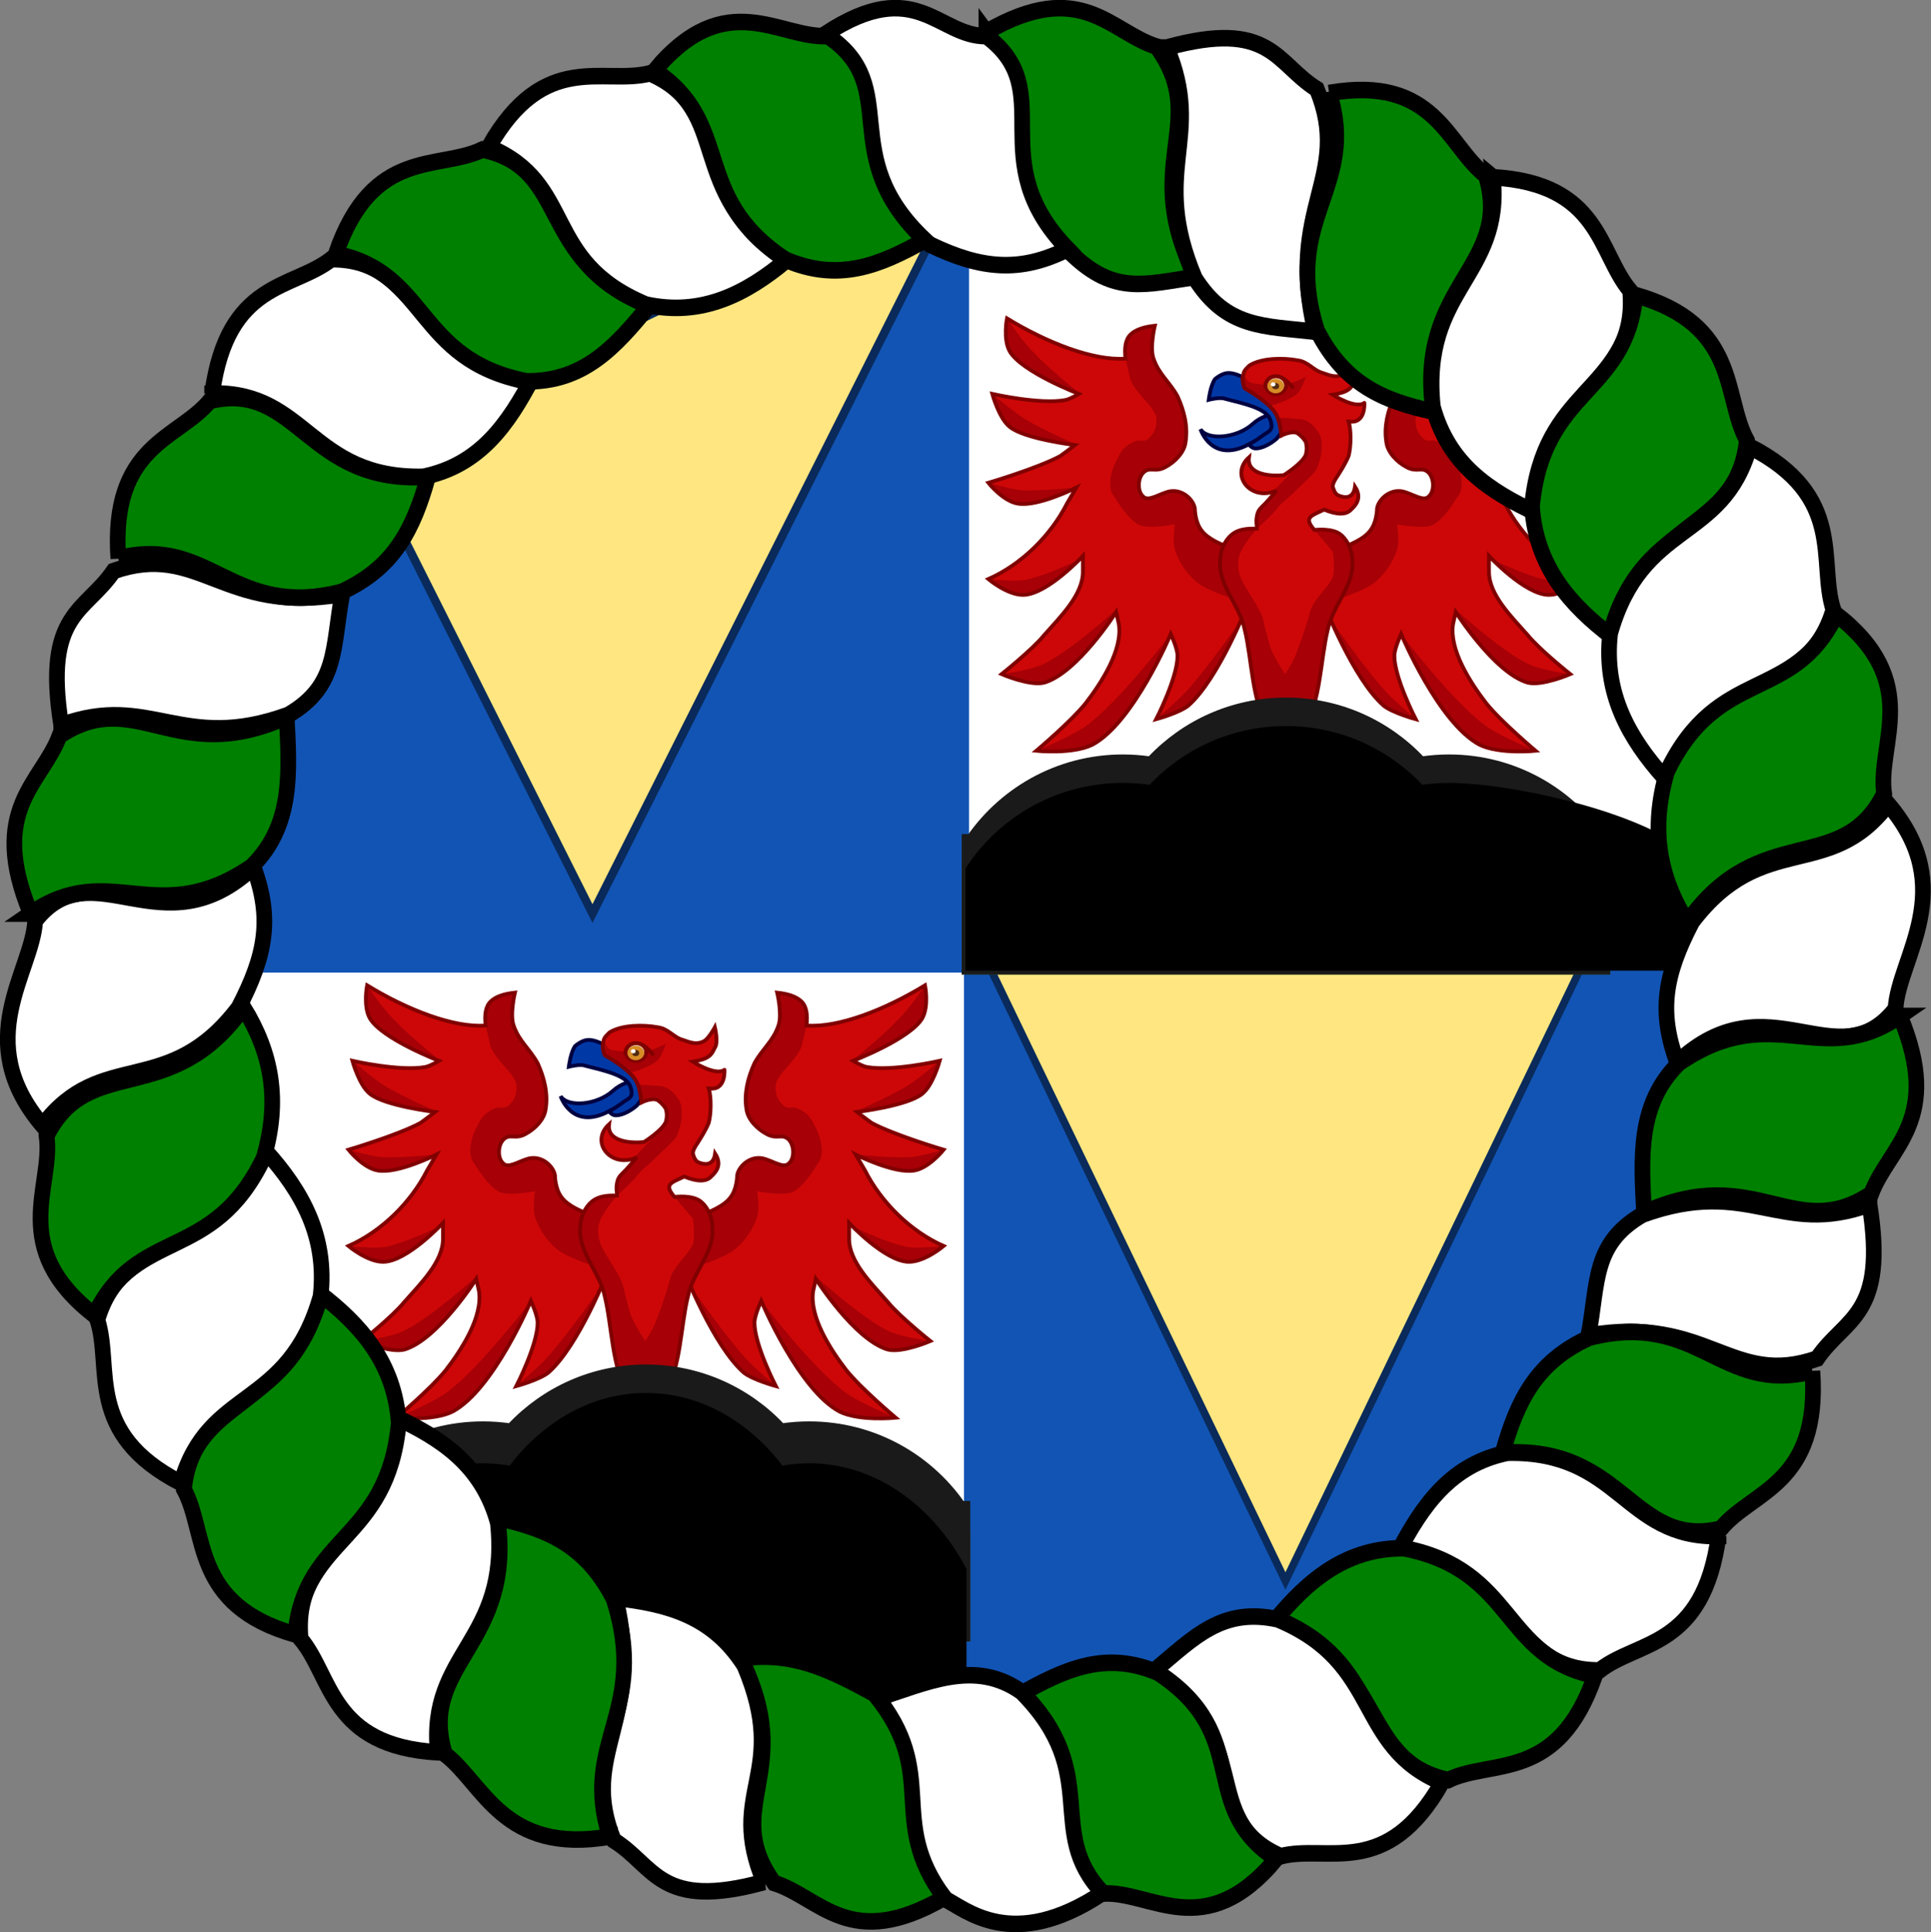 <?xml version="1.0" encoding="UTF-8" standalone="no"?>
<!-- Created with Inkscape (http://www.inkscape.org/) -->

<svg
   width="119.958"
   height="120.017"
   id="svg8604"
   version="1.1"
   inkscape:version="1.1.1 (3bf5ae0d25, 2021-09-20)"
   sodipodi:docname="SSI Regiment 2.svg"
   xmlns:inkscape="http://www.inkscape.org/namespaces/inkscape"
   xmlns:sodipodi="http://sodipodi.sourceforge.net/DTD/sodipodi-0.dtd"
   xmlns="http://www.w3.org/2000/svg"
   xmlns:svg="http://www.w3.org/2000/svg"
   xmlns:rdf="http://www.w3.org/1999/02/22-rdf-syntax-ns#"
   xmlns:cc="http://creativecommons.org/ns#"
   xmlns:dc="http://purl.org/dc/elements/1.1/">
  <rect width="100%" height="100%" fill="#808080" stroke="none"/>
  <defs
     id="defs8606" />
  <sodipodi:namedview
     id="base"
     pagecolor="#ffffff"
     bordercolor="#666666"
     borderopacity="1.0"
     inkscape:pageopacity="0.0"
     inkscape:pageshadow="2"
     inkscape:zoom="1"
     inkscape:cx="87.5"
     inkscape:cy="57.5"
     inkscape:document-units="px"
     inkscape:current-layer="layer1"
     showgrid="false"
     fit-margin-top="0"
     fit-margin-left="0"
     fit-margin-right="0"
     fit-margin-bottom="0"
     inkscape:window-width="1920"
     inkscape:window-height="1017"
     inkscape:window-x="-8"
     inkscape:window-y="-8"
     inkscape:window-maximized="1"
     inkscape:pagecheckerboard="0" />
  <g
     inkscape:label="Layer 1"
     inkscape:groupmode="layer"
     id="layer1"
     transform="translate(-115.49,-297.442)">
    <g
       id="g4372">
      <circle
         style="color:#000000;display:inline;overflow:visible;visibility:visible;fill:#1254b4;fill-opacity:1;fill-rule:nonzero;stroke:none;stroke-width:0;marker:none;enable-background:accumulate"
         id="path3931-7-1-7-12-7"
         cx="175.469"
         cy="357.447"
         r="45" />
      <g
         id="g3297"
         transform="matrix(0.889,0,0,0.889,175.469,109.816)">
        <g
           id="g6628-6"
           transform="matrix(0.265,0,0,0.265,-44.715,46.599)">
          <path
             id="rect114-1"
             style="fill:#ffffff"
             d="M 60.137 15.01 L 60.137 59.832 L 104.975 59.832 A 45 45 0 0 0 60.137 15.01 z M 14.99 60.172 A 45 45 0 0 0 59.824 104.994 L 59.824 60.172 L 14.99 60.172 z "
             transform="matrix(4.25,0,0,4.25,-85.91,621.285)" />
          <path
             style="fill:none;stroke:#2d5016;stroke-width:2;stroke-linecap:butt;stroke-linejoin:miter;stroke-miterlimit:4;stroke-dasharray:none;stroke-dashoffset:0;stroke-opacity:1"
             d="m 169,1024.362 v 28.013 H 1.1844336e-4 v -28.013"
             id="path24575-42-0-5"
             inkscape:connector-curvature="0"
             sodipodi:nodetypes="cccc" />
          <g
             transform="translate(1.2e-4,-176)"
             id="g4928-5-3">
            <g
               transform="matrix(1.009,0,0,0.995,-152.086,732.345)"
               id="g6060-4-9">
              <path
                 id="path8-2-7"
                 d="m 227.73,388.61 c 0,0 -12.197,-2.269 -15.332,-6.792 -1.736,-2.252 -1.736,-5.8 -1.736,-5.8 -0.344,-2.26 -3.149,-5.172 -6.616,-4.523 -2.779,0.646 -5.582,2.901 -6.965,1.281 -1.396,-1.281 -1.396,-4.508 0,-6.117 1.749,-1.939 3.121,0 5.923,-1.622 2.442,-1.295 4.878,-3.879 5.21,-6.467 0.703,-4.188 -0.332,-8.384 -2.069,-12.261 -2.099,-3.873 -4.878,-5.809 -6.279,-10 -1.035,-2.904 0.337,-8.714 0.337,-8.714 -2.772,0.312 -4.85,0.959 -6.251,2.251 -1.399,1.302 -1.736,3.559 -1.399,6.463 -8.354,0.645 -20.553,-4.196 -30.982,-10.653 0,0 -1.064,5.492 0.703,8.708 3.111,5.489 18.081,11.298 18.081,11.298 0,0 -2.069,1.299 -3.472,1.619 -6.611,1.282 -19.149,-1.619 -19.149,-1.619 0,0 1.737,6.46 4.54,8.721 3.814,3.231 17.047,4.835 17.047,4.835 0,0 -2.438,1.94 -3.815,2.911 -5.936,3.234 -18.802,7.095 -18.802,7.095 0,0 3.803,4.852 7.646,5.5 5.22,0.966 15.332,-4.208 15.332,-4.208 l -2.433,4.208 c -4.181,8.391 -11.864,16.143 -20.546,20.012 0,0 4.867,4.191 9.051,4.191 6.246,0 15.665,-10.317 15.665,-10.317 v 4.189 c 0,6.128 -5.914,11.937 -10.121,16.782 -3.112,3.876 -11.124,10.343 -11.124,10.343 0,0 7.31,3.212 11.124,2.257 8.72,-2.594 18.817,-18.728 18.817,-18.728 l 0.699,3.228 c 1.035,6.776 -4.518,15.5 -8.692,20.979 -3.837,4.844 -12.886,12.584 -12.886,12.584 0,0 9.38,0.984 14.629,-1.603 10.785,-5.812 20.514,-29.369 20.514,-29.369 0,0 1.767,3.857 1.767,5.797 0,5.815 -5.581,16.797 -5.581,16.797 0,0 5.918,-1.629 8.354,-3.559 8.013,-7.096 15.676,-27.123 15.676,-27.123 z"
                 inkscape:connector-curvature="0"
                 style="fill:#cd0707" />
              <path
                 id="path10-0-6"
                 d="m 200.56,431.87 c 0,0 5.918,-1.629 8.354,-3.559 5.914,-5.172 11.494,-17.122 14.274,-23.241 l -0.343,0.323 c 0,0 -9.053,13.241 -14.635,19.369 -2.434,2.583 -7.65,7.108 -7.65,7.108 z m -31.328,8.378 c 0,0 9.38,0.984 14.629,-1.603 10.785,-5.812 20.514,-29.369 20.514,-29.369 0,0 -13.229,17.755 -21.918,24.206 -3.845,2.908 -13.225,6.766 -13.225,6.766 z m -9.063,-20.321 c 0,0 7.31,3.212 11.124,2.257 8.72,-2.594 18.817,-18.728 18.817,-18.728 l -0.347,-0.331 c 0,0 -11.483,10.654 -18.802,14.213 -3.482,1.604 -10.792,2.589 -10.792,2.589 z m -3.47,-25.188 c 0,0 4.867,4.191 9.051,4.191 6.246,0 15.665,-10.317 15.665,-10.317 l 0.332,0.31 c 0,0 -10.082,5.169 -15.997,6.141 -2.801,0.323 -9.051,-0.325 -9.051,-0.325 z m 0,-25.512 c 0,0 3.803,4.852 7.646,5.5 5.22,0.966 15.332,-4.208 15.332,-4.208 h -0.361 c 0,0 -9.396,0.979 -14.268,0.648 -2.779,-0.317 -8.349,-1.94 -8.349,-1.94 z m 1.03,-23.562 c 0,0 1.737,6.46 4.54,8.721 3.814,3.231 17.047,4.835 17.047,4.835 v -0.308 c 0,0 -8.687,-3.89 -12.866,-6.458 -3.147,-1.945 -8.721,-6.79 -8.721,-6.79 z m 66.86,55.523 3.138,-12.574 c 0,0 -12.197,-2.269 -15.332,-6.792 -1.736,-2.252 -1.736,-5.8 -1.736,-5.8 -0.344,-2.26 -3.149,-5.172 -6.616,-4.523 -2.779,0.646 -5.582,2.901 -6.965,1.281 -1.396,-1.281 -1.396,-4.508 0,-6.117 1.749,-1.939 3.121,0 5.923,-1.622 2.442,-1.295 4.878,-3.879 5.21,-6.467 0.703,-4.188 -0.332,-8.384 -2.069,-12.261 -2.099,-3.873 -4.878,-5.809 -6.279,-10 -1.035,-2.904 0.337,-8.714 0.337,-8.714 -2.772,0.312 -4.85,0.959 -6.251,2.251 -1.399,1.302 -1.736,3.559 -1.399,6.463 l 1.03,4.515 c 0.702,4.19 6.283,7.739 6.981,10.975 0.337,2.915 -0.698,4.518 -2.1,5.815 -1.383,0.956 -2.076,0 -3.478,0.648 -1.737,0.647 -3.471,1.93 -4.506,4.514 -1.412,2.261 -3.149,7.739 -0.713,10.331 0,0 3.481,6.143 6.62,7.415 2.778,0.975 9.059,-0.308 9.059,-0.308 0,0 -0.699,4.515 0,6.765 1.035,3.242 3.112,6.468 5.915,8.721 3.817,2.918 13.231,5.484 13.231,5.484 z m -63.02,-75.53 c 0,0 -1.064,5.492 0.703,8.708 3.111,5.489 18.081,11.298 18.081,11.298 h 0.361 c 0,0 -8.716,-7.102 -11.826,-10.647 -3.136,-2.902 -7.319,-9.359 -7.319,-9.359 z"
                 inkscape:connector-curvature="0"
                 style="fill:#a70007" />
              <path
                 style="fill:none;stroke:#800000;stroke-width:0.998"
                 inkscape:connector-curvature="0"
                 d="m 227.73,388.61 c 0,0 -12.197,-2.269 -15.332,-6.792 -1.736,-2.252 -1.736,-5.8 -1.736,-5.8 -0.344,-2.26 -3.149,-5.172 -6.616,-4.523 -2.779,0.646 -5.582,2.901 -6.965,1.281 -1.396,-1.281 -1.396,-4.508 0,-6.117 1.749,-1.939 3.121,0 5.923,-1.622 2.442,-1.295 4.878,-3.879 5.21,-6.467 0.703,-4.188 -0.332,-8.384 -2.069,-12.261 -2.099,-3.873 -4.878,-5.809 -6.279,-10 -1.035,-2.904 0.337,-8.714 0.337,-8.714 -2.772,0.312 -4.85,0.959 -6.251,2.251 -1.399,1.302 -1.736,3.559 -1.399,6.463 -8.354,0.645 -20.553,-4.196 -30.982,-10.653 0,0 -1.064,5.492 0.703,8.708 3.111,5.489 18.081,11.298 18.081,11.298 0,0 -2.069,1.299 -3.472,1.619 -6.611,1.282 -19.149,-1.619 -19.149,-1.619 0,0 1.737,6.46 4.54,8.721 3.814,3.231 17.047,4.835 17.047,4.835 0,0 -2.438,1.94 -3.815,2.911 -5.936,3.234 -18.802,7.095 -18.802,7.095 0,0 3.803,4.852 7.646,5.5 5.22,0.966 15.332,-4.208 15.332,-4.208 l -2.433,4.208 c -4.181,8.391 -11.864,16.143 -20.546,20.012 0,0 4.867,4.191 9.051,4.191 6.246,0 15.665,-10.317 15.665,-10.317 v 4.189 c 0,6.128 -5.914,11.937 -10.121,16.782 -3.112,3.876 -11.124,10.343 -11.124,10.343 0,0 7.31,3.212 11.124,2.257 8.72,-2.594 18.817,-18.728 18.817,-18.728 l 0.699,3.228 c 1.035,6.776 -4.518,15.5 -8.692,20.979 -3.837,4.844 -12.886,12.584 -12.886,12.584 0,0 9.38,0.984 14.629,-1.603 10.785,-5.812 20.514,-29.369 20.514,-29.369 0,0 1.767,3.857 1.767,5.797 0,5.815 -5.581,16.797 -5.581,16.797 0,0 5.918,-1.629 8.354,-3.559 8.013,-7.096 15.676,-27.123 15.676,-27.123 z"
                 id="path12-1-9-6" />
            </g>
            <g
               transform="matrix(-1.009,0,0,0.995,321.086,732.345)"
               id="g6060-7-7-5">
              <path
                 id="path8-1-3-1"
                 d="m 227.73,388.61 c 0,0 -12.197,-2.269 -15.332,-6.792 -1.736,-2.252 -1.736,-5.8 -1.736,-5.8 -0.344,-2.26 -3.149,-5.172 -6.616,-4.523 -2.779,0.646 -5.582,2.901 -6.965,1.281 -1.396,-1.281 -1.396,-4.508 0,-6.117 1.749,-1.939 3.121,0 5.923,-1.622 2.442,-1.295 4.878,-3.879 5.21,-6.467 0.703,-4.188 -0.332,-8.384 -2.069,-12.261 -2.099,-3.873 -4.878,-5.809 -6.279,-10 -1.035,-2.904 0.337,-8.714 0.337,-8.714 -2.772,0.312 -4.85,0.959 -6.251,2.251 -1.399,1.302 -1.736,3.559 -1.399,6.463 -8.354,0.645 -20.553,-4.196 -30.982,-10.653 0,0 -1.064,5.492 0.703,8.708 3.111,5.489 18.081,11.298 18.081,11.298 0,0 -2.069,1.299 -3.472,1.619 -6.611,1.282 -19.149,-1.619 -19.149,-1.619 0,0 1.737,6.46 4.54,8.721 3.814,3.231 17.047,4.835 17.047,4.835 0,0 -2.438,1.94 -3.815,2.911 -5.936,3.234 -18.802,7.095 -18.802,7.095 0,0 3.803,4.852 7.646,5.5 5.22,0.966 15.332,-4.208 15.332,-4.208 l -2.433,4.208 c -4.181,8.391 -11.864,16.143 -20.546,20.012 0,0 4.867,4.191 9.051,4.191 6.246,0 15.665,-10.317 15.665,-10.317 v 4.189 c 0,6.128 -5.914,11.937 -10.121,16.782 -3.112,3.876 -11.124,10.343 -11.124,10.343 0,0 7.31,3.212 11.124,2.257 8.72,-2.594 18.817,-18.728 18.817,-18.728 l 0.699,3.228 c 1.035,6.776 -4.518,15.5 -8.692,20.979 -3.837,4.844 -12.886,12.584 -12.886,12.584 0,0 9.38,0.984 14.629,-1.603 10.785,-5.812 20.514,-29.369 20.514,-29.369 0,0 1.767,3.857 1.767,5.797 0,5.815 -5.581,16.797 -5.581,16.797 0,0 5.918,-1.629 8.354,-3.559 8.013,-7.096 15.676,-27.123 15.676,-27.123 z"
                 inkscape:connector-curvature="0"
                 style="fill:#cd0707" />
              <path
                 id="path10-1-7-6"
                 d="m 200.56,431.87 c 0,0 5.918,-1.629 8.354,-3.559 5.914,-5.172 11.494,-17.122 14.274,-23.241 l -0.343,0.323 c 0,0 -9.053,13.241 -14.635,19.369 -2.434,2.583 -7.65,7.108 -7.65,7.108 z m -31.328,8.378 c 0,0 9.38,0.984 14.629,-1.603 10.785,-5.812 20.514,-29.369 20.514,-29.369 0,0 -13.229,17.755 -21.918,24.206 -3.845,2.908 -13.225,6.766 -13.225,6.766 z m -9.063,-20.321 c 0,0 7.31,3.212 11.124,2.257 8.72,-2.594 18.817,-18.728 18.817,-18.728 l -0.347,-0.331 c 0,0 -11.483,10.654 -18.802,14.213 -3.482,1.604 -10.792,2.589 -10.792,2.589 z m -3.47,-25.188 c 0,0 4.867,4.191 9.051,4.191 6.246,0 15.665,-10.317 15.665,-10.317 l 0.332,0.31 c 0,0 -10.082,5.169 -15.997,6.141 -2.801,0.323 -9.051,-0.325 -9.051,-0.325 z m 0,-25.512 c 0,0 3.803,4.852 7.646,5.5 5.22,0.966 15.332,-4.208 15.332,-4.208 h -0.361 c 0,0 -9.396,0.979 -14.268,0.648 -2.779,-0.317 -8.349,-1.94 -8.349,-1.94 z m 1.03,-23.562 c 0,0 1.737,6.46 4.54,8.721 3.814,3.231 17.047,4.835 17.047,4.835 v -0.308 c 0,0 -8.687,-3.89 -12.866,-6.458 -3.147,-1.945 -8.721,-6.79 -8.721,-6.79 z m 66.86,55.523 3.138,-12.574 c 0,0 -12.197,-2.269 -15.332,-6.792 -1.736,-2.252 -1.736,-5.8 -1.736,-5.8 -0.344,-2.26 -3.149,-5.172 -6.616,-4.523 -2.779,0.646 -5.582,2.901 -6.965,1.281 -1.396,-1.281 -1.396,-4.508 0,-6.117 1.749,-1.939 3.121,0 5.923,-1.622 2.442,-1.295 4.878,-3.879 5.21,-6.467 0.703,-4.188 -0.332,-8.384 -2.069,-12.261 -2.099,-3.873 -4.878,-5.809 -6.279,-10 -1.035,-2.904 0.337,-8.714 0.337,-8.714 -2.772,0.312 -4.85,0.959 -6.251,2.251 -1.399,1.302 -1.736,3.559 -1.399,6.463 l 1.03,4.515 c 0.702,4.19 6.283,7.739 6.981,10.975 0.337,2.915 -0.698,4.518 -2.1,5.815 -1.383,0.956 -2.076,0 -3.478,0.648 -1.737,0.647 -3.471,1.93 -4.506,4.514 -1.412,2.261 -3.149,7.739 -0.713,10.331 0,0 3.481,6.143 6.62,7.415 2.778,0.975 9.059,-0.308 9.059,-0.308 0,0 -0.699,4.515 0,6.765 1.035,3.242 3.112,6.468 5.915,8.721 3.817,2.918 13.231,5.484 13.231,5.484 z m -63.02,-75.53 c 0,0 -1.064,5.492 0.703,8.708 3.111,5.489 18.081,11.298 18.081,11.298 h 0.361 c 0,0 -8.716,-7.102 -11.826,-10.647 -3.136,-2.902 -7.319,-9.359 -7.319,-9.359 z"
                 inkscape:connector-curvature="0"
                 style="fill:#a70007" />
              <path
                 style="fill:none;stroke:#800000;stroke-width:0.998"
                 inkscape:connector-curvature="0"
                 d="m 227.73,388.61 c 0,0 -12.197,-2.269 -15.332,-6.792 -1.736,-2.252 -1.736,-5.8 -1.736,-5.8 -0.344,-2.26 -3.149,-5.172 -6.616,-4.523 -2.779,0.646 -5.582,2.901 -6.965,1.281 -1.396,-1.281 -1.396,-4.508 0,-6.117 1.749,-1.939 3.121,0 5.923,-1.622 2.442,-1.295 4.878,-3.879 5.21,-6.467 0.703,-4.188 -0.332,-8.384 -2.069,-12.261 -2.099,-3.873 -4.878,-5.809 -6.279,-10 -1.035,-2.904 0.337,-8.714 0.337,-8.714 -2.772,0.312 -4.85,0.959 -6.251,2.251 -1.399,1.302 -1.736,3.559 -1.399,6.463 -8.354,0.645 -20.553,-4.196 -30.982,-10.653 0,0 -1.064,5.492 0.703,8.708 3.111,5.489 18.081,11.298 18.081,11.298 0,0 -2.069,1.299 -3.472,1.619 -6.611,1.282 -19.149,-1.619 -19.149,-1.619 0,0 1.737,6.46 4.54,8.721 3.814,3.231 17.047,4.835 17.047,4.835 0,0 -2.438,1.94 -3.815,2.911 -5.936,3.234 -18.802,7.095 -18.802,7.095 0,0 3.803,4.852 7.646,5.5 5.22,0.966 15.332,-4.208 15.332,-4.208 l -2.433,4.208 c -4.181,8.391 -11.864,16.143 -20.546,20.012 0,0 4.867,4.191 9.051,4.191 6.246,0 15.665,-10.317 15.665,-10.317 v 4.189 c 0,6.128 -5.914,11.937 -10.121,16.782 -3.112,3.876 -11.124,10.343 -11.124,10.343 0,0 7.31,3.212 11.124,2.257 8.72,-2.594 18.817,-18.728 18.817,-18.728 l 0.699,3.228 c 1.035,6.776 -4.518,15.5 -8.692,20.979 -3.837,4.844 -12.886,12.584 -12.886,12.584 0,0 9.38,0.984 14.629,-1.603 10.785,-5.812 20.514,-29.369 20.514,-29.369 0,0 1.767,3.857 1.767,5.797 0,5.815 -5.581,16.797 -5.581,16.797 0,0 5.918,-1.629 8.354,-3.559 8.013,-7.096 15.676,-27.123 15.676,-27.123 z"
                 id="path12-1-7-2-8" />
            </g>
            <g
               transform="matrix(1.009,0,0,0.995,-152.086,732.345)"
               id="g7110-6-7">
              <path
                 id="path150-1-0-8"
                 d="m 235.938,350.944 c 0,0 -5.926,-1.201 -10.091,2.643 -4.165,3.844 -11.853,4.484 -13.694,1.441 0,0 2.89,9.215 12.617,4.007 9.727,-5.208 10.768,-6.25 10.768,-6.25 z"
                 inkscape:connector-curvature="0"
                 style="fill:#0039a6;stroke:#000040;stroke-width:0.998" />
              <path
                 id="path152-7-1-3"
                 d="m 236.158,347.576 -8.959,-4.054 c 0,0 -4.912,-3.436 -7.711,-3.402 -1.166,-0.013 -2.487,0.708 -3.542,1.617 -1.193,1.632 -1.653,5.49 -1.653,5.49 0,0 2.956,-0.776 4.195,-0.288 5.304,1.374 10.936,2.572 11.915,5.636 0.98,3.064 -0.533,2.894 -2.324,4.365 -2.119,1.605 -3.309,2.096 -3.309,2.096 0,0 0.819,1.133 1.838,1.084 1.724,0.002 3.98,-1.275 5.484,-2.628 0.931,-1.117 1.426,-2.41 2.481,-3.225 3.449,-2.502 8.299,-3.647 8.299,-3.647 z"
                 inkscape:connector-curvature="0"
                 style="fill:#0039a6;stroke:#000040;stroke-width:0.998" />
              <path
                 id="path154-4-6-4"
                 d="m 250.846,352.951 c 0.721,2.273 0.642,6.803 0,9.174 -0.949,2.369 -3.189,5.754 -3.189,5.754 0,0 -0.957,1.354 -0.957,2.358 0.315,1.021 0.641,2.032 1.602,2.378 2.544,1.012 3.918,0 4.228,-2.378 1.927,3.043 0.188,4.964 -1.042,6.096 -1.276,1.473 -3.831,1.343 -7.026,0 -3.515,1.7 -5.429,2.014 -2.548,5.392 0,0 4.787,-0.678 7.029,1.351 1.903,1.689 2.876,4.393 2.876,6.754 0.645,6.439 -5.119,11.84 -6.408,18.28 -1.9,7.765 -1.9,19.608 -6.069,25.358 l -4.787,6.765 -4.791,-6.765 c -4.16,-5.75 -4.16,-17.593 -6.069,-25.358 -1.286,-6.439 -7.04,-11.841 -6.398,-18.28 0,-2.361 0.967,-5.065 2.88,-6.754 2.232,-2.029 5.764,-1.693 6.714,-1.693 0,-1.014 -0.309,-1.671 0,-3.351 0.305,-1.683 0.95,-2.035 2.236,-3.392 1.281,-1.36 2.883,-3.383 2.883,-3.383 -6.713,3.05 -12.326,-4.064 -7.202,-8.787 -0.642,4.723 5.92,5.063 9.102,4.723 0,0 4.818,-3.033 5.764,-5.408 0.309,-1.354 0.309,-2.027 0,-3.384 -0.642,-1.018 -1.282,-1.686 -2.236,-2.361 -1.601,-0.678 -4.169,0.675 -4.169,0.675 0,0 -0.309,-3.722 -1.259,-5.418 -1.602,-3.378 -8.314,-7.098 -8.314,-7.098 0,0 -0.971,-2.032 -0.326,-3.728 0,-1.011 1.286,-2.032 1.591,-2.358 3.217,-2.032 8.95,-2.032 12.478,-1.356 2.884,0.326 4.149,2.704 6.718,3.382 1.899,0.672 3.5,1.344 5.427,0.333 1.262,-0.679 2.88,-3.715 2.88,-3.715 0,0 0.951,4.055 0,5.411 -0.645,1.354 -0.977,2.033 -2.235,2.711 -1.286,0.679 -3.529,1.001 -3.529,1.001 0,0 5.917,3.894 8.262,2.157 0,-10e-4 0.45,5.747 -4.116,4.914 z"
                 inkscape:connector-curvature="0"
                 style="fill:#cd0707" />
              <path
                 inkscape:connector-curvature="0"
                 style="fill:#a70007"
                 d="m 223.688,340.125 -0.625,1.344 0.312,2.062 6.719,5.375 c 0,0 5.105,-1.325 7.344,-3.344 0.954,-0.679 2.25,-4.406 2.25,-4.406 0,0 -3.524,1.696 -5.125,2.031 -1.9,0.343 -4.136,0.343 -6.062,0 -2.541,-0.336 -4.497,-0.022 -4.812,-3.062 z m 8.969,11.844 0.938,4.406 4.156,-0.688 1.938,2.375 0.312,3.031 -2.25,3.406 -6.375,6.75 -3.188,4.406 -1.281,1.688 v 4.031 c 0,0 2.538,-2.336 4.469,-4.375 1.591,-2.358 3.813,-3.727 5.719,-5.75 1.927,-2.025 4.183,-3.73 5.469,-5.75 0.624,-2.032 1.25,-3.378 1.25,-5.406 0,-1.7 0.019,-3.366 -1.25,-4.719 -0.967,-1.7 -2.885,-3.062 -4.812,-3.062 z m -5.75,29.406 c -0.95,0 -4.487,-0.341 -6.719,1.688 -1.913,1.689 -2.875,4.42 -2.875,6.781 -0.642,6.439 5.089,11.841 6.375,18.281 1.909,7.765 1.934,19.594 6.094,25.344 l 4.781,6.75 4.781,-6.75 c 4.169,-5.75 4.162,-17.579 6.062,-25.344 1.289,-6.439 7.051,-11.842 6.406,-18.281 0,-2.361 -0.973,-5.092 -2.875,-6.781 -2.243,-2.029 -7.031,-1.344 -7.031,-1.344 l 4.812,5.75 c 0,0 0.641,4.752 0,6.781 -1.595,3.389 -5.453,6.069 -6.094,9.781 0,0 -1.265,4.76 -3.5,10.5 -0.625,2.025 -2.875,5.406 -2.875,5.406 0,0 -2.884,-4.383 -3.844,-7.094 -1.281,-4.396 -1.906,-7.438 -1.906,-7.438 -0.641,-2.707 -4.152,-7.455 -5.438,-10.156 -0.946,-1.689 -1.306,-4.048 -0.969,-6.062 0.618,-3.06 4.812,-7.812 4.812,-7.812 z"
                 id="path156-0-5-5" />
              <path
                 id="path162-7-5"
                 d="m 250.846,352.951 c 0.721,2.273 0.642,6.803 0,9.174 -0.949,2.369 -3.189,5.754 -3.189,5.754 0,0 -0.957,1.354 -0.957,2.358 0.315,1.021 0.641,2.032 1.602,2.378 2.544,1.012 3.918,0 4.228,-2.378 1.927,3.043 0.188,4.964 -1.042,6.096 -1.276,1.473 -3.831,1.343 -7.026,0 -3.515,1.7 -5.429,2.014 -2.548,5.392 0,0 4.787,-0.678 7.029,1.351 1.903,1.689 2.876,4.393 2.876,6.754 0.645,6.439 -5.119,11.84 -6.408,18.28 -1.9,7.765 -1.9,19.608 -6.069,25.358 l -4.787,6.765 -4.791,-6.765 c -4.16,-5.75 -4.16,-17.593 -6.069,-25.358 -1.286,-6.439 -7.04,-11.841 -6.398,-18.28 0,-2.361 0.967,-5.065 2.88,-6.754 2.232,-2.029 5.764,-1.693 6.714,-1.693 0,-1.014 -0.309,-1.671 0,-3.351 0.305,-1.683 0.95,-2.035 2.236,-3.392 1.281,-1.36 2.883,-3.383 2.883,-3.383 -6.713,3.05 -12.326,-4.064 -7.202,-8.787 -0.642,4.723 5.92,5.063 9.102,4.723 0,0 4.818,-3.033 5.764,-5.408 0.309,-1.354 0.309,-2.027 0,-3.384 -0.642,-1.018 -1.282,-1.686 -2.236,-2.361 -1.601,-0.678 -4.169,0.675 -4.169,0.675 0,0 -0.309,-3.722 -1.259,-5.418 -1.602,-3.378 -8.314,-7.098 -8.314,-7.098 0,0 -0.971,-2.032 -0.326,-3.728 0,-1.011 1.286,-2.032 1.591,-2.358 3.217,-2.032 8.95,-2.032 12.478,-1.356 2.884,0.326 4.149,2.704 6.718,3.382 1.899,0.672 3.5,1.344 5.427,0.333 1.262,-0.679 2.88,-3.715 2.88,-3.715 0,0 0.951,4.055 0,5.411 -0.645,1.354 -0.977,2.033 -2.235,2.711 -1.286,0.679 -3.529,1.001 -3.529,1.001 0,0 5.917,3.894 8.262,2.157 0,-10e-4 0.45,5.747 -4.116,4.914 z"
                 inkscape:connector-curvature="0"
                 style="fill:none;stroke:#800000;stroke-width:0.998" />
            </g>
            <g
               transform="translate(238.21,1.978)"
               id="g12099-5-0">
              <path
                 sodipodi:nodetypes="cc"
                 id="path11233-7-3-4-7"
                 d="m -159.077,1072.484 c -0.588,-1.517 2.621,-5.638 7.069,0.021"
                 style="fill:none;stroke:#800000;stroke-width:1;stroke-linecap:round;stroke-linejoin:miter;stroke-miterlimit:4;stroke-dasharray:none;stroke-opacity:1"
                 inkscape:connector-curvature="0" />
              <ellipse
                 transform="matrix(1.101,0,0,0.98,-817.649,619.641)"
                 id="path11235-6-2-1-2"
                 style="fill:#f9f9f9;fill-opacity:1;fill-rule:evenodd;stroke:#800000;stroke-width:0.963;stroke-linecap:round;stroke-linejoin:miter;stroke-miterlimit:4;stroke-dasharray:none;stroke-dashoffset:0;stroke-opacity:1"
                 cx="600.647"
                 cy="461.626"
                 rx="2.433"
                 ry="2.388" />
              <ellipse
                 transform="matrix(0.767,0,0,0.726,-286.203,1031.876)"
                 id="path43841-5-1-2-2-5"
                 style="fill:#d68c25;fill-opacity:1;stroke:none"
                 cx="169.205"
                 cy="55.581"
                 rx="2.87"
                 ry="2.649" />
              <path
                 sodipodi:nodetypes="sssss"
                 inkscape:connector-curvature="0"
                 id="path43845-4-4-1-0-1"
                 d="m -156.428,1071.426 c -0.628,0 -0.957,0.458 -0.957,0.841 0,0.383 0.303,0.821 0.957,0.804 0.663,-0.017 0.927,-0.393 0.925,-0.804 -0.002,-0.415 -0.297,-0.841 -0.925,-0.841 z"
                 style="fill:#522b11;fill-opacity:1;stroke:none" />
              <path
                 inkscape:connector-curvature="0"
                 id="path43847-2-2-6-0-6"
                 d="m -157.083,1071.232 c -0.39,0 -0.635,0.288 -0.635,0.557 0,0.269 0.234,0.54 0.635,0.54 0.402,0 0.619,-0.258 0.619,-0.54 0,-0.282 -0.229,-0.557 -0.619,-0.557 z"
                 style="fill:#ffffff;fill-opacity:1;stroke:none" />
            </g>
          </g>
          <path
             style="fill:#1a1a1a;fill-opacity:1;fill-rule:nonzero;stroke:#1a1a1a;stroke-width:1;stroke-linecap:butt;stroke-linejoin:miter;stroke-miterlimit:4;stroke-dashoffset:0;stroke-opacity:1"
             d="m 84.5,980.849 c 14.167,0 26.946,5.96 35.969,15.5 2.299,-0.327 4.641,-0.5 7.031,-0.5 17.393,0 32.672,8.965 41.5,22.531 v 33.969 H 1.1844e-4 v -33.969 C 8.829,1004.814 24.107,995.849 41.5,995.849 c 2.39,0 4.732,0.173 7.031,0.5 9.023,-9.54 21.801,-15.5 35.969,-15.5 z"
             id="path24575-42-3"
             inkscape:connector-curvature="0"
             sodipodi:nodetypes="scsccccscs" />
          <path
             sodipodi:nodetypes="cccc"
             inkscape:connector-curvature="0"
             id="path24575-42-0-1-3"
             d="m 169,1016.336 v 36.013 H 1.1844e-4 v -36.013"
             style="fill:none;stroke:#1a1a1a;stroke-width:2;stroke-linecap:butt;stroke-linejoin:miter;stroke-miterlimit:4;stroke-dasharray:none;stroke-dashoffset:0;stroke-opacity:1" />
          <path
             style="fill:#000000;fill-opacity:1;fill-rule:nonzero;stroke:none;stroke-width:1.112"
             d="m 84.5,987.849 c 14.167,0 26.946,7.37 35.969,19.166 2.299,-0.405 4.641,-0.618 7.031,-0.618 17.393,0 32.672,11.085 41.5,27.86 v 33.347 h -169 v -33.347 c 8.828,-16.775 24.107,-27.86 41.5,-27.86 2.39,0 4.732,0.213 7.031,0.618 9.023,-11.796 21.801,-19.166 35.969,-19.166 z"
             id="path24575-42-7-8"
             inkscape:connector-curvature="0"
             sodipodi:nodetypes="scsccccscs" />
        </g>
        <g
           id="g3000-8"
           transform="matrix(-1,0,0,1,3.2098266e-5,46.599)">
          <path
             id="rect218-7-7-2"
             style="fill:#ffe680;stroke:#092a5a;stroke-width:0.529;stroke-opacity:1"
             d="M -1.612,231.871 H -43.103 l 20.746,43.047 z"
             sodipodi:nodetypes="cccc" />
          <path
             id="rect218-7-7-2-8"
             style="fill:#ffe680;stroke:#092a5a;stroke-width:0.523;stroke-opacity:1"
             d="M 57.434 15.188 A 45 45 0 0 0 24.545 32.441 L 36.814 56.855 L 57.754 15.188 L 57.434 15.188 z "
             transform="matrix(-1.124,0,0,1.124,67.445,164.382)" />
        </g>
        <g
           id="g3032">
          <g
             id="g6628"
             transform="matrix(0.265,0,0,0.265,-3.3510377e-7,3.5112499e-6)">
            <path
               style="fill:none;stroke:#2d5016;stroke-width:2;stroke-linecap:butt;stroke-linejoin:miter;stroke-miterlimit:4;stroke-dasharray:none;stroke-dashoffset:0;stroke-opacity:1"
               d="m 169,1024.362 v 28.013 H 1.1844336e-4 v -28.013"
               id="path24575-42-0"
               inkscape:connector-curvature="0"
               sodipodi:nodetypes="cccc" />
            <g
               transform="translate(1.2e-4,-176)"
               id="g4928-5">
              <g
                 transform="matrix(1.009,0,0,0.995,-152.086,732.345)"
                 id="g6060-4">
                <path
                   id="path8-2"
                   d="m 227.73,388.61 c 0,0 -12.197,-2.269 -15.332,-6.792 -1.736,-2.252 -1.736,-5.8 -1.736,-5.8 -0.344,-2.26 -3.149,-5.172 -6.616,-4.523 -2.779,0.646 -5.582,2.901 -6.965,1.281 -1.396,-1.281 -1.396,-4.508 0,-6.117 1.749,-1.939 3.121,0 5.923,-1.622 2.442,-1.295 4.878,-3.879 5.21,-6.467 0.703,-4.188 -0.332,-8.384 -2.069,-12.261 -2.099,-3.873 -4.878,-5.809 -6.279,-10 -1.035,-2.904 0.337,-8.714 0.337,-8.714 -2.772,0.312 -4.85,0.959 -6.251,2.251 -1.399,1.302 -1.736,3.559 -1.399,6.463 -8.354,0.645 -20.553,-4.196 -30.982,-10.653 0,0 -1.064,5.492 0.703,8.708 3.111,5.489 18.081,11.298 18.081,11.298 0,0 -2.069,1.299 -3.472,1.619 -6.611,1.282 -19.149,-1.619 -19.149,-1.619 0,0 1.737,6.46 4.54,8.721 3.814,3.231 17.047,4.835 17.047,4.835 0,0 -2.438,1.94 -3.815,2.911 -5.936,3.234 -18.802,7.095 -18.802,7.095 0,0 3.803,4.852 7.646,5.5 5.22,0.966 15.332,-4.208 15.332,-4.208 l -2.433,4.208 c -4.181,8.391 -11.864,16.143 -20.546,20.012 0,0 4.867,4.191 9.051,4.191 6.246,0 15.665,-10.317 15.665,-10.317 v 4.189 c 0,6.128 -5.914,11.937 -10.121,16.782 -3.112,3.876 -11.124,10.343 -11.124,10.343 0,0 7.31,3.212 11.124,2.257 8.72,-2.594 18.817,-18.728 18.817,-18.728 l 0.699,3.228 c 1.035,6.776 -4.518,15.5 -8.692,20.979 -3.837,4.844 -12.886,12.584 -12.886,12.584 0,0 9.38,0.984 14.629,-1.603 10.785,-5.812 20.514,-29.369 20.514,-29.369 0,0 1.767,3.857 1.767,5.797 0,5.815 -5.581,16.797 -5.581,16.797 0,0 5.918,-1.629 8.354,-3.559 8.013,-7.096 15.676,-27.123 15.676,-27.123 z"
                   inkscape:connector-curvature="0"
                   style="fill:#cd0707" />
                <path
                   id="path10-0"
                   d="m 200.56,431.87 c 0,0 5.918,-1.629 8.354,-3.559 5.914,-5.172 11.494,-17.122 14.274,-23.241 l -0.343,0.323 c 0,0 -9.053,13.241 -14.635,19.369 -2.434,2.583 -7.65,7.108 -7.65,7.108 z m -31.328,8.378 c 0,0 9.38,0.984 14.629,-1.603 10.785,-5.812 20.514,-29.369 20.514,-29.369 0,0 -13.229,17.755 -21.918,24.206 -3.845,2.908 -13.225,6.766 -13.225,6.766 z m -9.063,-20.321 c 0,0 7.31,3.212 11.124,2.257 8.72,-2.594 18.817,-18.728 18.817,-18.728 l -0.347,-0.331 c 0,0 -11.483,10.654 -18.802,14.213 -3.482,1.604 -10.792,2.589 -10.792,2.589 z m -3.47,-25.188 c 0,0 4.867,4.191 9.051,4.191 6.246,0 15.665,-10.317 15.665,-10.317 l 0.332,0.31 c 0,0 -10.082,5.169 -15.997,6.141 -2.801,0.323 -9.051,-0.325 -9.051,-0.325 z m 0,-25.512 c 0,0 3.803,4.852 7.646,5.5 5.22,0.966 15.332,-4.208 15.332,-4.208 h -0.361 c 0,0 -9.396,0.979 -14.268,0.648 -2.779,-0.317 -8.349,-1.94 -8.349,-1.94 z m 1.03,-23.562 c 0,0 1.737,6.46 4.54,8.721 3.814,3.231 17.047,4.835 17.047,4.835 v -0.308 c 0,0 -8.687,-3.89 -12.866,-6.458 -3.147,-1.945 -8.721,-6.79 -8.721,-6.79 z m 66.86,55.523 3.138,-12.574 c 0,0 -12.197,-2.269 -15.332,-6.792 -1.736,-2.252 -1.736,-5.8 -1.736,-5.8 -0.344,-2.26 -3.149,-5.172 -6.616,-4.523 -2.779,0.646 -5.582,2.901 -6.965,1.281 -1.396,-1.281 -1.396,-4.508 0,-6.117 1.749,-1.939 3.121,0 5.923,-1.622 2.442,-1.295 4.878,-3.879 5.21,-6.467 0.703,-4.188 -0.332,-8.384 -2.069,-12.261 -2.099,-3.873 -4.878,-5.809 -6.279,-10 -1.035,-2.904 0.337,-8.714 0.337,-8.714 -2.772,0.312 -4.85,0.959 -6.251,2.251 -1.399,1.302 -1.736,3.559 -1.399,6.463 l 1.03,4.515 c 0.702,4.19 6.283,7.739 6.981,10.975 0.337,2.915 -0.698,4.518 -2.1,5.815 -1.383,0.956 -2.076,0 -3.478,0.648 -1.737,0.647 -3.471,1.93 -4.506,4.514 -1.412,2.261 -3.149,7.739 -0.713,10.331 0,0 3.481,6.143 6.62,7.415 2.778,0.975 9.059,-0.308 9.059,-0.308 0,0 -0.699,4.515 0,6.765 1.035,3.242 3.112,6.468 5.915,8.721 3.817,2.918 13.231,5.484 13.231,5.484 z m -63.02,-75.53 c 0,0 -1.064,5.492 0.703,8.708 3.111,5.489 18.081,11.298 18.081,11.298 h 0.361 c 0,0 -8.716,-7.102 -11.826,-10.647 -3.136,-2.902 -7.319,-9.359 -7.319,-9.359 z"
                   inkscape:connector-curvature="0"
                   style="fill:#a70007" />
                <path
                   style="fill:none;stroke:#800000;stroke-width:0.998"
                   inkscape:connector-curvature="0"
                   d="m 227.73,388.61 c 0,0 -12.197,-2.269 -15.332,-6.792 -1.736,-2.252 -1.736,-5.8 -1.736,-5.8 -0.344,-2.26 -3.149,-5.172 -6.616,-4.523 -2.779,0.646 -5.582,2.901 -6.965,1.281 -1.396,-1.281 -1.396,-4.508 0,-6.117 1.749,-1.939 3.121,0 5.923,-1.622 2.442,-1.295 4.878,-3.879 5.21,-6.467 0.703,-4.188 -0.332,-8.384 -2.069,-12.261 -2.099,-3.873 -4.878,-5.809 -6.279,-10 -1.035,-2.904 0.337,-8.714 0.337,-8.714 -2.772,0.312 -4.85,0.959 -6.251,2.251 -1.399,1.302 -1.736,3.559 -1.399,6.463 -8.354,0.645 -20.553,-4.196 -30.982,-10.653 0,0 -1.064,5.492 0.703,8.708 3.111,5.489 18.081,11.298 18.081,11.298 0,0 -2.069,1.299 -3.472,1.619 -6.611,1.282 -19.149,-1.619 -19.149,-1.619 0,0 1.737,6.46 4.54,8.721 3.814,3.231 17.047,4.835 17.047,4.835 0,0 -2.438,1.94 -3.815,2.911 -5.936,3.234 -18.802,7.095 -18.802,7.095 0,0 3.803,4.852 7.646,5.5 5.22,0.966 15.332,-4.208 15.332,-4.208 l -2.433,4.208 c -4.181,8.391 -11.864,16.143 -20.546,20.012 0,0 4.867,4.191 9.051,4.191 6.246,0 15.665,-10.317 15.665,-10.317 v 4.189 c 0,6.128 -5.914,11.937 -10.121,16.782 -3.112,3.876 -11.124,10.343 -11.124,10.343 0,0 7.31,3.212 11.124,2.257 8.72,-2.594 18.817,-18.728 18.817,-18.728 l 0.699,3.228 c 1.035,6.776 -4.518,15.5 -8.692,20.979 -3.837,4.844 -12.886,12.584 -12.886,12.584 0,0 9.38,0.984 14.629,-1.603 10.785,-5.812 20.514,-29.369 20.514,-29.369 0,0 1.767,3.857 1.767,5.797 0,5.815 -5.581,16.797 -5.581,16.797 0,0 5.918,-1.629 8.354,-3.559 8.013,-7.096 15.676,-27.123 15.676,-27.123 z"
                   id="path12-1-9" />
              </g>
              <g
                 transform="matrix(-1.009,0,0,0.995,321.086,732.345)"
                 id="g6060-7-7">
                <path
                   id="path8-1-3"
                   d="m 227.73,388.61 c 0,0 -12.197,-2.269 -15.332,-6.792 -1.736,-2.252 -1.736,-5.8 -1.736,-5.8 -0.344,-2.26 -3.149,-5.172 -6.616,-4.523 -2.779,0.646 -5.582,2.901 -6.965,1.281 -1.396,-1.281 -1.396,-4.508 0,-6.117 1.749,-1.939 3.121,0 5.923,-1.622 2.442,-1.295 4.878,-3.879 5.21,-6.467 0.703,-4.188 -0.332,-8.384 -2.069,-12.261 -2.099,-3.873 -4.878,-5.809 -6.279,-10 -1.035,-2.904 0.337,-8.714 0.337,-8.714 -2.772,0.312 -4.85,0.959 -6.251,2.251 -1.399,1.302 -1.736,3.559 -1.399,6.463 -8.354,0.645 -20.553,-4.196 -30.982,-10.653 0,0 -1.064,5.492 0.703,8.708 3.111,5.489 18.081,11.298 18.081,11.298 0,0 -2.069,1.299 -3.472,1.619 -6.611,1.282 -19.149,-1.619 -19.149,-1.619 0,0 1.737,6.46 4.54,8.721 3.814,3.231 17.047,4.835 17.047,4.835 0,0 -2.438,1.94 -3.815,2.911 -5.936,3.234 -18.802,7.095 -18.802,7.095 0,0 3.803,4.852 7.646,5.5 5.22,0.966 15.332,-4.208 15.332,-4.208 l -2.433,4.208 c -4.181,8.391 -11.864,16.143 -20.546,20.012 0,0 4.867,4.191 9.051,4.191 6.246,0 15.665,-10.317 15.665,-10.317 v 4.189 c 0,6.128 -5.914,11.937 -10.121,16.782 -3.112,3.876 -11.124,10.343 -11.124,10.343 0,0 7.31,3.212 11.124,2.257 8.72,-2.594 18.817,-18.728 18.817,-18.728 l 0.699,3.228 c 1.035,6.776 -4.518,15.5 -8.692,20.979 -3.837,4.844 -12.886,12.584 -12.886,12.584 0,0 9.38,0.984 14.629,-1.603 10.785,-5.812 20.514,-29.369 20.514,-29.369 0,0 1.767,3.857 1.767,5.797 0,5.815 -5.581,16.797 -5.581,16.797 0,0 5.918,-1.629 8.354,-3.559 8.013,-7.096 15.676,-27.123 15.676,-27.123 z"
                   inkscape:connector-curvature="0"
                   style="fill:#cd0707" />
                <path
                   id="path10-1-7"
                   d="m 200.56,431.87 c 0,0 5.918,-1.629 8.354,-3.559 5.914,-5.172 11.494,-17.122 14.274,-23.241 l -0.343,0.323 c 0,0 -9.053,13.241 -14.635,19.369 -2.434,2.583 -7.65,7.108 -7.65,7.108 z m -31.328,8.378 c 0,0 9.38,0.984 14.629,-1.603 10.785,-5.812 20.514,-29.369 20.514,-29.369 0,0 -13.229,17.755 -21.918,24.206 -3.845,2.908 -13.225,6.766 -13.225,6.766 z m -9.063,-20.321 c 0,0 7.31,3.212 11.124,2.257 8.72,-2.594 18.817,-18.728 18.817,-18.728 l -0.347,-0.331 c 0,0 -11.483,10.654 -18.802,14.213 -3.482,1.604 -10.792,2.589 -10.792,2.589 z m -3.47,-25.188 c 0,0 4.867,4.191 9.051,4.191 6.246,0 15.665,-10.317 15.665,-10.317 l 0.332,0.31 c 0,0 -10.082,5.169 -15.997,6.141 -2.801,0.323 -9.051,-0.325 -9.051,-0.325 z m 0,-25.512 c 0,0 3.803,4.852 7.646,5.5 5.22,0.966 15.332,-4.208 15.332,-4.208 h -0.361 c 0,0 -9.396,0.979 -14.268,0.648 -2.779,-0.317 -8.349,-1.94 -8.349,-1.94 z m 1.03,-23.562 c 0,0 1.737,6.46 4.54,8.721 3.814,3.231 17.047,4.835 17.047,4.835 v -0.308 c 0,0 -8.687,-3.89 -12.866,-6.458 -3.147,-1.945 -8.721,-6.79 -8.721,-6.79 z m 66.86,55.523 3.138,-12.574 c 0,0 -12.197,-2.269 -15.332,-6.792 -1.736,-2.252 -1.736,-5.8 -1.736,-5.8 -0.344,-2.26 -3.149,-5.172 -6.616,-4.523 -2.779,0.646 -5.582,2.901 -6.965,1.281 -1.396,-1.281 -1.396,-4.508 0,-6.117 1.749,-1.939 3.121,0 5.923,-1.622 2.442,-1.295 4.878,-3.879 5.21,-6.467 0.703,-4.188 -0.332,-8.384 -2.069,-12.261 -2.099,-3.873 -4.878,-5.809 -6.279,-10 -1.035,-2.904 0.337,-8.714 0.337,-8.714 -2.772,0.312 -4.85,0.959 -6.251,2.251 -1.399,1.302 -1.736,3.559 -1.399,6.463 l 1.03,4.515 c 0.702,4.19 6.283,7.739 6.981,10.975 0.337,2.915 -0.698,4.518 -2.1,5.815 -1.383,0.956 -2.076,0 -3.478,0.648 -1.737,0.647 -3.471,1.93 -4.506,4.514 -1.412,2.261 -3.149,7.739 -0.713,10.331 0,0 3.481,6.143 6.62,7.415 2.778,0.975 9.059,-0.308 9.059,-0.308 0,0 -0.699,4.515 0,6.765 1.035,3.242 3.112,6.468 5.915,8.721 3.817,2.918 13.231,5.484 13.231,5.484 z m -63.02,-75.53 c 0,0 -1.064,5.492 0.703,8.708 3.111,5.489 18.081,11.298 18.081,11.298 h 0.361 c 0,0 -8.716,-7.102 -11.826,-10.647 -3.136,-2.902 -7.319,-9.359 -7.319,-9.359 z"
                   inkscape:connector-curvature="0"
                   style="fill:#a70007" />
                <path
                   style="fill:none;stroke:#800000;stroke-width:0.998"
                   inkscape:connector-curvature="0"
                   d="m 227.73,388.61 c 0,0 -12.197,-2.269 -15.332,-6.792 -1.736,-2.252 -1.736,-5.8 -1.736,-5.8 -0.344,-2.26 -3.149,-5.172 -6.616,-4.523 -2.779,0.646 -5.582,2.901 -6.965,1.281 -1.396,-1.281 -1.396,-4.508 0,-6.117 1.749,-1.939 3.121,0 5.923,-1.622 2.442,-1.295 4.878,-3.879 5.21,-6.467 0.703,-4.188 -0.332,-8.384 -2.069,-12.261 -2.099,-3.873 -4.878,-5.809 -6.279,-10 -1.035,-2.904 0.337,-8.714 0.337,-8.714 -2.772,0.312 -4.85,0.959 -6.251,2.251 -1.399,1.302 -1.736,3.559 -1.399,6.463 -8.354,0.645 -20.553,-4.196 -30.982,-10.653 0,0 -1.064,5.492 0.703,8.708 3.111,5.489 18.081,11.298 18.081,11.298 0,0 -2.069,1.299 -3.472,1.619 -6.611,1.282 -19.149,-1.619 -19.149,-1.619 0,0 1.737,6.46 4.54,8.721 3.814,3.231 17.047,4.835 17.047,4.835 0,0 -2.438,1.94 -3.815,2.911 -5.936,3.234 -18.802,7.095 -18.802,7.095 0,0 3.803,4.852 7.646,5.5 5.22,0.966 15.332,-4.208 15.332,-4.208 l -2.433,4.208 c -4.181,8.391 -11.864,16.143 -20.546,20.012 0,0 4.867,4.191 9.051,4.191 6.246,0 15.665,-10.317 15.665,-10.317 v 4.189 c 0,6.128 -5.914,11.937 -10.121,16.782 -3.112,3.876 -11.124,10.343 -11.124,10.343 0,0 7.31,3.212 11.124,2.257 8.72,-2.594 18.817,-18.728 18.817,-18.728 l 0.699,3.228 c 1.035,6.776 -4.518,15.5 -8.692,20.979 -3.837,4.844 -12.886,12.584 -12.886,12.584 0,0 9.38,0.984 14.629,-1.603 10.785,-5.812 20.514,-29.369 20.514,-29.369 0,0 1.767,3.857 1.767,5.797 0,5.815 -5.581,16.797 -5.581,16.797 0,0 5.918,-1.629 8.354,-3.559 8.013,-7.096 15.676,-27.123 15.676,-27.123 z"
                   id="path12-1-7-2" />
              </g>
              <g
                 transform="matrix(1.009,0,0,0.995,-152.086,732.345)"
                 id="g7110-6">
                <path
                   id="path150-1-0"
                   d="m 235.938,350.944 c 0,0 -5.926,-1.201 -10.091,2.643 -4.165,3.844 -11.853,4.484 -13.694,1.441 0,0 2.89,9.215 12.617,4.007 9.727,-5.208 10.768,-6.25 10.768,-6.25 z"
                   inkscape:connector-curvature="0"
                   style="fill:#0039a6;stroke:#000040;stroke-width:0.998" />
                <path
                   id="path152-7-1"
                   d="m 236.158,347.576 -8.959,-4.054 c 0,0 -4.912,-3.436 -7.711,-3.402 -1.166,-0.013 -2.487,0.708 -3.542,1.617 -1.193,1.632 -1.653,5.49 -1.653,5.49 0,0 2.956,-0.776 4.195,-0.288 5.304,1.374 10.936,2.572 11.915,5.636 0.98,3.064 -0.533,2.894 -2.324,4.365 -2.119,1.605 -3.309,2.096 -3.309,2.096 0,0 0.819,1.133 1.838,1.084 1.724,0.002 3.98,-1.275 5.484,-2.628 0.931,-1.117 1.426,-2.41 2.481,-3.225 3.449,-2.502 8.299,-3.647 8.299,-3.647 z"
                   inkscape:connector-curvature="0"
                   style="fill:#0039a6;stroke:#000040;stroke-width:0.998" />
                <path
                   id="path154-4-6"
                   d="m 250.846,352.951 c 0.721,2.273 0.642,6.803 0,9.174 -0.949,2.369 -3.189,5.754 -3.189,5.754 0,0 -0.957,1.354 -0.957,2.358 0.315,1.021 0.641,2.032 1.602,2.378 2.544,1.012 3.918,0 4.228,-2.378 1.927,3.043 0.188,4.964 -1.042,6.096 -1.276,1.473 -3.831,1.343 -7.026,0 -3.515,1.7 -5.429,2.014 -2.548,5.392 0,0 4.787,-0.678 7.029,1.351 1.903,1.689 2.876,4.393 2.876,6.754 0.645,6.439 -5.119,11.84 -6.408,18.28 -1.9,7.765 -1.9,19.608 -6.069,25.358 l -4.787,6.765 -4.791,-6.765 c -4.16,-5.75 -4.16,-17.593 -6.069,-25.358 -1.286,-6.439 -7.04,-11.841 -6.398,-18.28 0,-2.361 0.967,-5.065 2.88,-6.754 2.232,-2.029 5.764,-1.693 6.714,-1.693 0,-1.014 -0.309,-1.671 0,-3.351 0.305,-1.683 0.95,-2.035 2.236,-3.392 1.281,-1.36 2.883,-3.383 2.883,-3.383 -6.713,3.05 -12.326,-4.064 -7.202,-8.787 -0.642,4.723 5.92,5.063 9.102,4.723 0,0 4.818,-3.033 5.764,-5.408 0.309,-1.354 0.309,-2.027 0,-3.384 -0.642,-1.018 -1.282,-1.686 -2.236,-2.361 -1.601,-0.678 -4.169,0.675 -4.169,0.675 0,0 -0.309,-3.722 -1.259,-5.418 -1.602,-3.378 -8.314,-7.098 -8.314,-7.098 0,0 -0.971,-2.032 -0.326,-3.728 0,-1.011 1.286,-2.032 1.591,-2.358 3.217,-2.032 8.95,-2.032 12.478,-1.356 2.884,0.326 4.149,2.704 6.718,3.382 1.899,0.672 3.5,1.344 5.427,0.333 1.262,-0.679 2.88,-3.715 2.88,-3.715 0,0 0.951,4.055 0,5.411 -0.645,1.354 -0.977,2.033 -2.235,2.711 -1.286,0.679 -3.529,1.001 -3.529,1.001 0,0 5.917,3.894 8.262,2.157 0,-10e-4 0.45,5.747 -4.116,4.914 z"
                   inkscape:connector-curvature="0"
                   style="fill:#cd0707" />
                <path
                   inkscape:connector-curvature="0"
                   style="fill:#a70007"
                   d="m 223.688,340.125 -0.625,1.344 0.312,2.062 6.719,5.375 c 0,0 5.105,-1.325 7.344,-3.344 0.954,-0.679 2.25,-4.406 2.25,-4.406 0,0 -3.524,1.696 -5.125,2.031 -1.9,0.343 -4.136,0.343 -6.062,0 -2.541,-0.336 -4.497,-0.022 -4.812,-3.062 z m 8.969,11.844 0.938,4.406 4.156,-0.688 1.938,2.375 0.312,3.031 -2.25,3.406 -6.375,6.75 -3.188,4.406 -1.281,1.688 v 4.031 c 0,0 2.538,-2.336 4.469,-4.375 1.591,-2.358 3.813,-3.727 5.719,-5.75 1.927,-2.025 4.183,-3.73 5.469,-5.75 0.624,-2.032 1.25,-3.378 1.25,-5.406 0,-1.7 0.019,-3.366 -1.25,-4.719 -0.967,-1.7 -2.885,-3.062 -4.812,-3.062 z m -5.75,29.406 c -0.95,0 -4.487,-0.341 -6.719,1.688 -1.913,1.689 -2.875,4.42 -2.875,6.781 -0.642,6.439 5.089,11.841 6.375,18.281 1.909,7.765 1.934,19.594 6.094,25.344 l 4.781,6.75 4.781,-6.75 c 4.169,-5.75 4.162,-17.579 6.062,-25.344 1.289,-6.439 7.051,-11.842 6.406,-18.281 0,-2.361 -0.973,-5.092 -2.875,-6.781 -2.243,-2.029 -7.031,-1.344 -7.031,-1.344 l 4.812,5.75 c 0,0 0.641,4.752 0,6.781 -1.595,3.389 -5.453,6.069 -6.094,9.781 0,0 -1.265,4.76 -3.5,10.5 -0.625,2.025 -2.875,5.406 -2.875,5.406 0,0 -2.884,-4.383 -3.844,-7.094 -1.281,-4.396 -1.906,-7.438 -1.906,-7.438 -0.641,-2.707 -4.152,-7.455 -5.438,-10.156 -0.946,-1.689 -1.306,-4.048 -0.969,-6.062 0.618,-3.06 4.812,-7.812 4.812,-7.812 z"
                   id="path156-0-5" />
                <path
                   id="path162-7"
                   d="m 250.846,352.951 c 0.721,2.273 0.642,6.803 0,9.174 -0.949,2.369 -3.189,5.754 -3.189,5.754 0,0 -0.957,1.354 -0.957,2.358 0.315,1.021 0.641,2.032 1.602,2.378 2.544,1.012 3.918,0 4.228,-2.378 1.927,3.043 0.188,4.964 -1.042,6.096 -1.276,1.473 -3.831,1.343 -7.026,0 -3.515,1.7 -5.429,2.014 -2.548,5.392 0,0 4.787,-0.678 7.029,1.351 1.903,1.689 2.876,4.393 2.876,6.754 0.645,6.439 -5.119,11.84 -6.408,18.28 -1.9,7.765 -1.9,19.608 -6.069,25.358 l -4.787,6.765 -4.791,-6.765 c -4.16,-5.75 -4.16,-17.593 -6.069,-25.358 -1.286,-6.439 -7.04,-11.841 -6.398,-18.28 0,-2.361 0.967,-5.065 2.88,-6.754 2.232,-2.029 5.764,-1.693 6.714,-1.693 0,-1.014 -0.309,-1.671 0,-3.351 0.305,-1.683 0.95,-2.035 2.236,-3.392 1.281,-1.36 2.883,-3.383 2.883,-3.383 -6.713,3.05 -12.326,-4.064 -7.202,-8.787 -0.642,4.723 5.92,5.063 9.102,4.723 0,0 4.818,-3.033 5.764,-5.408 0.309,-1.354 0.309,-2.027 0,-3.384 -0.642,-1.018 -1.282,-1.686 -2.236,-2.361 -1.601,-0.678 -4.169,0.675 -4.169,0.675 0,0 -0.309,-3.722 -1.259,-5.418 -1.602,-3.378 -8.314,-7.098 -8.314,-7.098 0,0 -0.971,-2.032 -0.326,-3.728 0,-1.011 1.286,-2.032 1.591,-2.358 3.217,-2.032 8.95,-2.032 12.478,-1.356 2.884,0.326 4.149,2.704 6.718,3.382 1.899,0.672 3.5,1.344 5.427,0.333 1.262,-0.679 2.88,-3.715 2.88,-3.715 0,0 0.951,4.055 0,5.411 -0.645,1.354 -0.977,2.033 -2.235,2.711 -1.286,0.679 -3.529,1.001 -3.529,1.001 0,0 5.917,3.894 8.262,2.157 0,-10e-4 0.45,5.747 -4.116,4.914 z"
                   inkscape:connector-curvature="0"
                   style="fill:none;stroke:#800000;stroke-width:0.998" />
              </g>
              <g
                 transform="translate(238.21,1.978)"
                 id="g12099-5">
                <path
                   sodipodi:nodetypes="cc"
                   id="path11233-7-3-4"
                   d="m -159.077,1072.484 c -0.588,-1.517 2.621,-5.638 7.069,0.021"
                   style="fill:none;stroke:#800000;stroke-width:1;stroke-linecap:round;stroke-linejoin:miter;stroke-miterlimit:4;stroke-dasharray:none;stroke-opacity:1"
                   inkscape:connector-curvature="0" />
                <ellipse
                   transform="matrix(1.101,0,0,0.98,-817.649,619.641)"
                   id="path11235-6-2-1"
                   style="fill:#f9f9f9;fill-opacity:1;fill-rule:evenodd;stroke:#800000;stroke-width:0.963;stroke-linecap:round;stroke-linejoin:miter;stroke-miterlimit:4;stroke-dasharray:none;stroke-dashoffset:0;stroke-opacity:1"
                   cx="600.647"
                   cy="461.626"
                   rx="2.433"
                   ry="2.388" />
                <ellipse
                   transform="matrix(0.767,0,0,0.726,-286.203,1031.876)"
                   id="path43841-5-1-2-2"
                   style="fill:#d68c25;fill-opacity:1;stroke:none"
                   cx="169.205"
                   cy="55.581"
                   rx="2.87"
                   ry="2.649" />
                <path
                   sodipodi:nodetypes="sssss"
                   inkscape:connector-curvature="0"
                   id="path43845-4-4-1-0"
                   d="m -156.428,1071.426 c -0.628,0 -0.957,0.458 -0.957,0.841 0,0.383 0.303,0.821 0.957,0.804 0.663,-0.017 0.927,-0.393 0.925,-0.804 -0.002,-0.415 -0.297,-0.841 -0.925,-0.841 z"
                   style="fill:#522b11;fill-opacity:1;stroke:none" />
                <path
                   inkscape:connector-curvature="0"
                   id="path43847-2-2-6-0"
                   d="m -157.083,1071.232 c -0.39,0 -0.635,0.288 -0.635,0.557 0,0.269 0.234,0.54 0.635,0.54 0.402,0 0.619,-0.258 0.619,-0.54 0,-0.282 -0.229,-0.557 -0.619,-0.557 z"
                   style="fill:#ffffff;fill-opacity:1;stroke:none" />
              </g>
            </g>
            <path
               style="fill:#1a1a1a;fill-opacity:1;fill-rule:nonzero;stroke:#1a1a1a;stroke-width:1;stroke-linecap:butt;stroke-linejoin:miter;stroke-miterlimit:4;stroke-dashoffset:0;stroke-opacity:1"
               d="m 84.5,980.849 c 14.167,0 26.946,5.96 35.969,15.5 2.299,-0.327 4.641,-0.5 7.031,-0.5 17.393,0 32.672,8.965 41.5,22.531 v 33.969 H 1.1844e-4 v -33.969 C 8.829,1004.814 24.107,995.849 41.5,995.849 c 2.39,0 4.732,0.173 7.031,0.5 9.023,-9.54 21.801,-15.5 35.969,-15.5 z"
               id="path24575-42"
               inkscape:connector-curvature="0"
               sodipodi:nodetypes="scsccccscs" />
            <path
               sodipodi:nodetypes="cccc"
               inkscape:connector-curvature="0"
               id="path24575-42-0-1"
               d="m 169,1016.336 v 36.013 H 1.1844e-4 v -36.013"
               style="fill:none;stroke:#1a1a1a;stroke-width:2;stroke-linecap:butt;stroke-linejoin:miter;stroke-miterlimit:4;stroke-dasharray:none;stroke-dashoffset:0;stroke-opacity:1" />
            <path
               style="fill:#000000;fill-opacity:1;fill-rule:nonzero;stroke:none"
               d="m 84.5,987.849 c 14.167,0 26.946,5.96 35.969,15.5 2.299,-0.327 4.641,-0.5 7.031,-0.5 17.393,0 58.172,8.965 67.001,22.531 v 26.969 H 1.2e-4 v -26.969 c 8.828,-13.566 24.107,-22.531 41.5,-22.531 2.39,0 4.732,0.173 7.031,0.5 9.023,-9.54 21.801,-15.5 35.969,-15.5 z"
               id="path24575-42-7"
               inkscape:connector-curvature="0"
               sodipodi:nodetypes="scsccccscs" />
          </g>
          <g
             id="g3000" />
        </g>
      </g>
      <g
         id="g3582-2-8-7-4-3-7"
         transform="matrix(0.915,0,0,0.966,132.17,344.28)">
        <path
           sodipodi:nodetypes="ccccc"
           inkscape:connector-curvature="0"
           id="path3188-6-4-0-3-1"
           d="m 48.74,-46.432 c 3.978,5.07 0.029,9.182 5.822,14.301 2.883,2.598 4.905,1.941 8.406,1.442 -3.92,-7.259 1.062,-9.922 -2.673,-14.801 -3.13,-0.927 -5.134,-4.466 -11.555,-0.942 z"
           style="color:#000000;display:inline;overflow:visible;visibility:visible;fill:#008000;stroke:#000000;stroke-width:1.064;stroke-linecap:butt;stroke-linejoin:miter;stroke-miterlimit:4;stroke-dasharray:none;stroke-dashoffset:0;stroke-opacity:1;marker:none;enable-background:accumulate" />
        <path
           sodipodi:nodetypes="ccccc"
           inkscape:connector-curvature="0"
           id="path3188-9-0-0-9-4-1"
           d="m 60.983,-45.43 c 2.619,5.888 -1.201,7.827 1.913,14.835 2.161,3.223 4.651,3.062 8.169,3.435 -2.028,-7.997 2.543,-9.95 0.112,-15.595 -2.809,-1.664 -3.106,-4.524 -10.194,-2.675 z"
           style="color:#000000;display:inline;overflow:visible;visibility:visible;fill:#ffffff;stroke:#000000;stroke-width:1.064;stroke-linecap:butt;stroke-linejoin:miter;stroke-miterlimit:4;stroke-dasharray:none;stroke-dashoffset:0;stroke-opacity:1;marker:none;enable-background:accumulate" />
        <path
           sodipodi:nodetypes="ccccc"
           inkscape:connector-curvature="0"
           id="path3188-4-24-9-4-1-5"
           d="m 72.011,-42.508 c 2.058,6.106 -3.263,8.016 -0.816,15.284 1.85,3.411 4.427,4.508 7.895,5.207 -1.273,-8.151 5.449,-9.343 3.556,-15.189 -2.642,-1.919 -3.406,-6.482 -10.635,-5.302 z"
           style="color:#000000;display:inline;overflow:visible;visibility:visible;fill:#008000;stroke:#000000;stroke-width:1.064;stroke-linecap:butt;stroke-linejoin:miter;stroke-miterlimit:4;stroke-dasharray:none;stroke-dashoffset:0;stroke-opacity:1;marker:none;enable-background:accumulate" />
        <path
           sodipodi:nodetypes="ccccc"
           inkscape:connector-curvature="0"
           id="path3188-8-86-4-8-1-2"
           d="m 83.131,-37.091 c 0.699,6.406 -4.908,7.128 -4.08,14.752 1.075,3.729 3.835,5.434 7.071,6.862 0.507,-8.234 6.915,-8.2 6.323,-14.317 -2.168,-2.442 -1.999,-6.896 -9.313,-7.296 z"
           style="color:#000000;display:inline;overflow:visible;visibility:visible;fill:#ffffff;stroke:#000000;stroke-width:1.064;stroke-linecap:butt;stroke-linejoin:miter;stroke-miterlimit:4;stroke-dasharray:none;stroke-dashoffset:0;stroke-opacity:1;marker:none;enable-background:accumulate" />
        <path
           sodipodi:nodetypes="ccccc"
           inkscape:connector-curvature="0"
           id="path3188-8-8-5-8-8-3-7"
           d="m 92.81,-29.515 c -0.634,6.413 -6.27,5.965 -7.028,13.597 0.284,3.87 2.579,6.33 5.452,8.393 2.191,-7.954 8.454,-6.547 9.133,-12.654 -1.619,-2.835 -0.482,-7.438 -7.557,-9.335 z"
           style="color:#000000;display:inline;overflow:visible;visibility:visible;fill:#008000;stroke:#000000;stroke-width:1.064;stroke-linecap:butt;stroke-linejoin:miter;stroke-miterlimit:4;stroke-dasharray:none;stroke-dashoffset:0;stroke-opacity:1;marker:none;enable-background:accumulate" />
        <path
           sodipodi:nodetypes="ccccc"
           inkscape:connector-curvature="0"
           id="path3188-8-2-0-8-2-87-6"
           d="m 100.563,-19.774 c -1.837,6.177 -7.286,4.67 -9.476,12.019 -0.454,3.854 1.272,6.732 3.703,9.302 3.658,-7.395 9.631,-4.96 11.454,-10.829 -1.053,-3.091 0.907,-7.289 -5.68,-10.492 z"
           style="color:#000000;display:inline;overflow:visible;visibility:visible;fill:#ffffff;stroke:#000000;stroke-width:1.064;stroke-linecap:butt;stroke-linejoin:miter;stroke-miterlimit:4;stroke-dasharray:none;stroke-dashoffset:0;stroke-opacity:1;marker:none;enable-background:accumulate" />
        <path
           sodipodi:nodetypes="ccccc"
           inkscape:connector-curvature="0"
           id="path3188-8-4-9-2-4-4-1"
           d="M 106.446,-8.983 C 103.523,-3.24 98.436,-5.707 94.953,1.125 c -1.143,3.708 -0.557,6.726 1.369,9.693 4.934,-6.612 10.514,-2.837 13.368,-8.28 -0.477,-3.23 2.656,-7.18 -3.244,-11.521 z"
           style="color:#000000;display:inline;overflow:visible;visibility:visible;fill:#008000;stroke:#000000;stroke-width:1.064;stroke-linecap:butt;stroke-linejoin:miter;stroke-miterlimit:4;stroke-dasharray:none;stroke-dashoffset:0;stroke-opacity:1;marker:none;enable-background:accumulate" />
        <path
           sodipodi:nodetypes="cccccc"
           inkscape:connector-curvature="0"
           id="path3188-8-5-0-4-5-2-4"
           d="m 109.965,3.213 c -4.027,5.031 -8.508,1.584 -13.303,7.569 -1.871,3.4 -2.304,5.767 -1.019,9.062 6.172,-5.475 10.924,1.283 14.821,-3.468 0.188,-3.26 4.399,-7.717 -0.499,-13.163 z"
           style="color:#000000;display:inline;overflow:visible;visibility:visible;fill:#ffffff;stroke:#000000;stroke-width:1.064;stroke-linecap:butt;stroke-linejoin:miter;stroke-miterlimit:4;stroke-dasharray:none;stroke-dashoffset:0;stroke-opacity:1;marker:none;enable-background:accumulate" />
        <path
           sodipodi:nodetypes="cccccc"
           inkscape:connector-curvature="0"
           id="path3188-8-5-6-0-5-5-7-2"
           d="m 36.775,-44.483 c 5.308,3.654 1.807,7.363 8.121,11.714 3.526,1.621 6.176,1.815 9.37,0.296 -5.905,-5.761 -0.504,-10.147 -5.524,-13.692 -3.265,0.047 -4.763,-3.963 -10.905,-0.152 z"
           style="color:#000000;display:inline;overflow:visible;visibility:visible;fill:#ffffff;stroke:#000000;stroke-width:1.064;stroke-linecap:butt;stroke-linejoin:miter;stroke-miterlimit:4;stroke-dasharray:none;stroke-dashoffset:0;stroke-opacity:1;marker:none;enable-background:accumulate" />
        <path
           sodipodi:nodetypes="ccccc"
           inkscape:connector-curvature="0"
           id="path3188-42-6-5-1-7-3"
           d="m 110.767,16.842 c -5.398,3.519 -8.577,-1.156 -15.003,3.029 -2.84,2.644 -2.563,6.099 -2.374,9.631 7.574,-3.27 10.239,2.063 15.427,-1.231 1.198,-3.037 4.898,-4.724 1.949,-11.429 z"
           style="color:#000000;display:inline;overflow:visible;visibility:visible;fill:#008000;stroke:#000000;stroke-width:1.064;stroke-linecap:butt;stroke-linejoin:miter;stroke-miterlimit:4;stroke-dasharray:none;stroke-dashoffset:0;stroke-opacity:1;marker:none;enable-background:accumulate" />
        <path
           sodipodi:nodetypes="ccccc"
           inkscape:connector-curvature="0"
           id="path3188-9-3-1-1-7-9-2"
           d="m 108.697,28.951 c -6.094,2.094 -8.157,-1.826 -15.41,0.663 -3.4,1.87 -2.993,4.309 -3.672,7.781 8.143,-1.321 9.689,3.404 15.525,1.477 1.904,-2.653 4.779,-2.698 3.557,-9.92 z"
           style="color:#000000;display:inline;overflow:visible;visibility:visible;fill:#ffffff;stroke:#000000;stroke-width:1.064;stroke-linecap:butt;stroke-linejoin:miter;stroke-miterlimit:4;stroke-dasharray:none;stroke-dashoffset:0;stroke-opacity:1;marker:none;enable-background:accumulate" />
        <path
           sodipodi:nodetypes="ccccc"
           inkscape:connector-curvature="0"
           id="path3188-4-2-38-7-1-3-2"
           d="m 104.821,39.68 c -6.263,1.516 -7.699,-3.952 -15.154,-2.151 -3.56,1.545 -4.879,4.016 -5.878,7.408 8.231,-0.555 8.83,6.246 14.82,4.872 2.143,-2.463 6.755,-2.825 6.212,-10.13 z"
           style="color:#000000;display:inline;overflow:visible;visibility:visible;fill:#008000;stroke:#000000;stroke-width:1.064;stroke-linecap:butt;stroke-linejoin:miter;stroke-miterlimit:4;stroke-dasharray:none;stroke-dashoffset:0;stroke-opacity:1;marker:none;enable-background:accumulate" />
        <path
           sodipodi:nodetypes="ccccc"
           inkscape:connector-curvature="0"
           id="path3188-8-21-9-1-1-19-1"
           d="m 98.451,50.284 c -6.443,0.135 -6.671,-5.513 -14.338,-5.356 -3.808,0.744 -5.749,3.344 -7.454,6.443 8.158,1.226 7.564,7.607 13.709,7.551 2.622,-1.946 7.044,-1.388 8.083,-8.638 z"
           style="color:#000000;display:inline;overflow:visible;visibility:visible;fill:#ffffff;stroke:#000000;stroke-width:1.064;stroke-linecap:butt;stroke-linejoin:miter;stroke-miterlimit:4;stroke-dasharray:none;stroke-dashoffset:0;stroke-opacity:1;marker:none;enable-background:accumulate" />
        <path
           sodipodi:nodetypes="ccccc"
           inkscape:connector-curvature="0"
           id="path3188-8-8-6-3-1-5-8-6"
           d="m 90.057,59.262 c -6.333,-1.193 -5.394,-6.768 -12.929,-8.191 -3.88,-0.055 -6.532,2.015 -8.838,4.697 7.731,2.878 5.781,8.995 11.806,10.205 2.966,-1.365 7.452,0.171 9.961,-6.711 z"
           style="color:#000000;display:inline;overflow:visible;visibility:visible;fill:#008000;stroke:#000000;stroke-width:1.064;stroke-linecap:butt;stroke-linejoin:miter;stroke-miterlimit:4;stroke-dasharray:none;stroke-dashoffset:0;stroke-opacity:1;marker:none;enable-background:accumulate" />
        <path
           sodipodi:nodetypes="ccccc"
           inkscape:connector-curvature="0"
           id="path3188-8-2-8-4-5-2-6-8"
           d="m 79.674,66.132 c -5.992,-2.371 -4.014,-7.667 -11.143,-10.492 -3.799,-0.789 -5.659,1.137 -8.431,3.333 7.046,4.291 2.939,9.57 8.626,11.899 3.171,-0.778 7.182,1.542 10.949,-4.74 z"
           style="color:#000000;display:inline;overflow:visible;visibility:visible;fill:#ffffff;stroke:#000000;stroke-width:1.064;stroke-linecap:butt;stroke-linejoin:miter;stroke-miterlimit:4;stroke-dasharray:none;stroke-dashoffset:0;stroke-opacity:1;marker:none;enable-background:accumulate" />
        <path
           sodipodi:nodetypes="ccccc"
           inkscape:connector-curvature="0"
           id="path3188-8-4-5-4-2-7-5-5"
           d="M 68.41,71.049 C 62.945,67.634 66.91,63.149 60.409,59.082 56.815,57.619 54.048,58.855 50.924,60.514 c 6.154,5.494 0.554,9.438 5.726,12.758 3.259,-0.192 6.92,3.275 11.761,-2.223 z"
           style="color:#000000;display:inline;overflow:visible;visibility:visible;fill:#008000;stroke:#000000;stroke-width:1.064;stroke-linecap:butt;stroke-linejoin:miter;stroke-miterlimit:4;stroke-dasharray:none;stroke-dashoffset:0;stroke-opacity:1;marker:none;enable-background:accumulate" />
        <path
           sodipodi:nodetypes="ccccc"
           inkscape:connector-curvature="0"
           id="path3188-8-5-7-6-7-6-0-7"
           d="m 56.636,73.227 c -3.983,-3.993 0.029,-7.621 -5.513,-12.921 -3.223,-2.161 -6.497,-0.555 -9.892,0.437 4.237,6.81 0.276,8.569 4.668,12.868 1.403,0.633 4.582,3.5 10.737,-0.383 z"
           style="color:#000000;display:inline;overflow:visible;visibility:visible;fill:#ffffff;stroke:#000000;stroke-width:1.064;stroke-linecap:butt;stroke-linejoin:miter;stroke-miterlimit:4;stroke-dasharray:none;stroke-dashoffset:0;stroke-opacity:1;marker:none;enable-background:accumulate" />
        <path
           sodipodi:nodetypes="ccccc"
           inkscape:connector-curvature="0"
           id="path3188-3-0-6-1-2-6"
           d="m 45.884,73.533 c -3.978,-5.07 -0.222,-7.899 -4.76,-13.109 -3.076,-1.589 -5.581,-2.766 -9.082,-2.268 3.92,7.259 -1.448,9.555 2.287,14.435 3.13,0.927 5.134,4.466 11.555,0.942 z"
           style="color:#000000;display:inline;overflow:visible;visibility:visible;fill:#008000;stroke:#000000;stroke-width:1.064;stroke-linecap:butt;stroke-linejoin:miter;stroke-miterlimit:4;stroke-dasharray:none;stroke-dashoffset:0;stroke-opacity:1;marker:none;enable-background:accumulate" />
        <path
           sodipodi:nodetypes="ccccc"
           inkscape:connector-curvature="0"
           id="path3188-9-4-6-1-4-8-1"
           d="m 33.641,72.53 c -2.619,-5.888 1.781,-6.91 -1.333,-13.918 -2.161,-3.223 -5.231,-3.979 -8.748,-4.352 2.028,7.997 -2.543,9.95 -0.112,15.595 2.809,1.664 3.106,4.524 10.194,2.675 z"
           style="color:#000000;display:inline;overflow:visible;visibility:visible;fill:#ffffff;stroke:#000000;stroke-width:1.064;stroke-linecap:butt;stroke-linejoin:miter;stroke-miterlimit:4;stroke-dasharray:none;stroke-dashoffset:0;stroke-opacity:1;marker:none;enable-background:accumulate" />
        <path
           sodipodi:nodetypes="ccccc"
           inkscape:connector-curvature="0"
           id="path3188-4-1-6-4-2-6-8"
           d="m 23.172,69.608 c -2.058,-6.106 2.704,-8.016 0.258,-15.284 -1.85,-3.411 -4.427,-4.508 -7.895,-5.207 1.273,8.151 -5.449,9.343 -3.556,15.189 2.642,1.919 3.964,6.482 11.193,5.302 z"
           style="color:#000000;display:inline;overflow:visible;visibility:visible;fill:#008000;stroke:#000000;stroke-width:1.064;stroke-linecap:butt;stroke-linejoin:miter;stroke-miterlimit:4;stroke-dasharray:none;stroke-dashoffset:0;stroke-opacity:1;marker:none;enable-background:accumulate" />
        <path
           sodipodi:nodetypes="ccccc"
           inkscape:connector-curvature="0"
           id="path3188-8-1-1-2-3-0-9"
           d="M 11.493,64.191 C 10.794,57.785 16.401,57.064 15.573,49.44 14.499,45.711 11.739,44.006 8.502,42.578 7.995,50.812 1.587,50.779 2.18,56.895 c 2.168,2.442 1.999,6.896 9.313,7.296 z"
           style="color:#000000;display:inline;overflow:visible;visibility:visible;fill:#ffffff;stroke:#000000;stroke-width:1.064;stroke-linecap:butt;stroke-linejoin:miter;stroke-miterlimit:4;stroke-dasharray:none;stroke-dashoffset:0;stroke-opacity:1;marker:none;enable-background:accumulate" />
        <path
           sodipodi:nodetypes="ccccc"
           inkscape:connector-curvature="0"
           id="path3188-8-8-3-8-3-2-2-2"
           d="m 1.815,56.615 c 0.634,-6.413 6.27,-5.965 7.028,-13.597 -0.284,-3.87 -2.579,-6.33 -5.452,-8.393 -2.191,7.954 -8.454,6.547 -9.133,12.654 1.619,2.835 0.482,7.438 7.557,9.335 z"
           style="color:#000000;display:inline;overflow:visible;visibility:visible;fill:#008000;stroke:#000000;stroke-width:1.064;stroke-linecap:butt;stroke-linejoin:miter;stroke-miterlimit:4;stroke-dasharray:none;stroke-dashoffset:0;stroke-opacity:1;marker:none;enable-background:accumulate" />
        <path
           sodipodi:nodetypes="ccccc"
           inkscape:connector-curvature="0"
           id="path3188-8-2-87-4-2-2-4-7"
           d="M -5.938,46.874 C -4.101,40.697 1.348,42.204 3.538,34.855 3.992,31.001 2.266,28.123 -0.165,25.553 c -3.658,7.395 -9.631,4.96 -11.454,10.829 1.053,3.091 -0.907,7.289 5.68,10.492 z"
           style="color:#000000;display:inline;overflow:visible;visibility:visible;fill:#ffffff;stroke:#000000;stroke-width:1.064;stroke-linecap:butt;stroke-linejoin:miter;stroke-miterlimit:4;stroke-dasharray:none;stroke-dashoffset:0;stroke-opacity:1;marker:none;enable-background:accumulate" />
        <path
           sodipodi:nodetypes="ccccc"
           inkscape:connector-curvature="0"
           id="path3188-8-4-4-9-2-1-8-9"
           d="m -11.822,36.083 c 2.924,-5.743 8.01,-3.276 11.493,-10.108 1.143,-3.708 0.557,-6.726 -1.369,-9.693 -4.934,6.612 -10.514,2.837 -13.368,8.28 0.477,3.23 -2.656,7.18 3.244,11.521 z"
           style="color:#000000;display:inline;overflow:visible;visibility:visible;fill:#008000;stroke:#000000;stroke-width:1.064;stroke-linecap:butt;stroke-linejoin:miter;stroke-miterlimit:4;stroke-dasharray:none;stroke-dashoffset:0;stroke-opacity:1;marker:none;enable-background:accumulate" />
        <path
           sodipodi:nodetypes="cccccc"
           inkscape:connector-curvature="0"
           id="path3188-8-5-2-6-1-6-6-5"
           d="m -15.341,23.887 c 4.027,-5.031 8.508,-1.584 13.303,-7.569 1.871,-3.4 2.304,-5.767 1.019,-9.062 -6.172,5.475 -10.924,-1.283 -14.821,3.468 -0.188,3.26 -4.399,7.717 0.499,13.163 z"
           style="color:#000000;display:inline;overflow:visible;visibility:visible;fill:#ffffff;stroke:#000000;stroke-width:1.064;stroke-linecap:butt;stroke-linejoin:miter;stroke-miterlimit:4;stroke-dasharray:none;stroke-dashoffset:0;stroke-opacity:1;marker:none;enable-background:accumulate" />
        <path
           sodipodi:nodetypes="ccccc"
           inkscape:connector-curvature="0"
           id="path3188-42-7-3-6-8-5-4"
           d="m -16.143,10.259 c 5.398,-3.519 8.577,1.156 15.003,-3.029 2.84,-2.644 2.563,-6.099 2.374,-9.631 -7.574,3.27 -10.239,-2.063 -15.427,1.231 -1.198,3.037 -4.898,4.724 -1.949,11.429 z"
           style="color:#000000;display:inline;overflow:visible;visibility:visible;fill:#008000;stroke:#000000;stroke-width:1.064;stroke-linecap:butt;stroke-linejoin:miter;stroke-miterlimit:4;stroke-dasharray:none;stroke-dashoffset:0;stroke-opacity:1;marker:none;enable-background:accumulate" />
        <path
           sodipodi:nodetypes="ccccc"
           inkscape:connector-curvature="0"
           id="path3188-9-3-9-7-8-5-0-3"
           d="m -14.073,-1.85 c 6.094,-2.094 8.157,1.826 15.41,-0.663 3.4,-1.87 2.993,-4.309 3.672,-7.781 -8.143,1.321 -9.689,-3.404 -15.525,-1.477 -1.904,2.653 -4.779,2.698 -3.557,9.92 z"
           style="color:#000000;display:inline;overflow:visible;visibility:visible;fill:#ffffff;stroke:#000000;stroke-width:1.064;stroke-linecap:butt;stroke-linejoin:miter;stroke-miterlimit:4;stroke-dasharray:none;stroke-dashoffset:0;stroke-opacity:1;marker:none;enable-background:accumulate" />
        <path
           sodipodi:nodetypes="ccccc"
           inkscape:connector-curvature="0"
           id="path3188-4-2-3-8-5-7-9-1"
           d="m -10.197,-12.579 c 6.263,-1.516 7.699,3.952 15.154,2.151 3.56,-1.545 4.879,-4.016 5.878,-7.408 -8.231,0.555 -8.83,-6.246 -14.82,-4.872 -2.143,2.463 -6.755,2.825 -6.212,10.13 z"
           style="color:#000000;display:inline;overflow:visible;visibility:visible;fill:#008000;stroke:#000000;stroke-width:1.064;stroke-linecap:butt;stroke-linejoin:miter;stroke-miterlimit:4;stroke-dasharray:none;stroke-dashoffset:0;stroke-opacity:1;marker:none;enable-background:accumulate" />
        <path
           sodipodi:nodetypes="ccccc"
           inkscape:connector-curvature="0"
           id="path3188-8-21-1-8-7-6-0-2"
           d="m -3.827,-23.183 c 6.443,-0.135 6.671,5.513 14.338,5.356 3.808,-0.744 5.749,-3.344 7.454,-6.443 -8.158,-1.226 -7.564,-7.607 -13.709,-7.551 -2.622,1.946 -7.044,1.388 -8.083,8.638 z"
           style="color:#000000;display:inline;overflow:visible;visibility:visible;fill:#ffffff;stroke:#000000;stroke-width:1.064;stroke-linecap:butt;stroke-linejoin:miter;stroke-miterlimit:4;stroke-dasharray:none;stroke-dashoffset:0;stroke-opacity:1;marker:none;enable-background:accumulate" />
        <path
           sodipodi:nodetypes="ccccc"
           inkscape:connector-curvature="0"
           id="path3188-8-8-6-9-2-6-1-0-3"
           d="m 4.567,-32.161 c 6.333,1.193 5.394,6.768 12.929,8.191 3.88,0.055 6.049,-2.198 8.355,-4.88 -7.731,-2.878 -5.298,-8.812 -11.323,-10.022 -2.966,1.365 -7.452,-0.171 -9.961,6.711 z"
           style="color:#000000;display:inline;overflow:visible;visibility:visible;fill:#008000;stroke:#000000;stroke-width:1.064;stroke-linecap:butt;stroke-linejoin:miter;stroke-miterlimit:4;stroke-dasharray:none;stroke-dashoffset:0;stroke-opacity:1;marker:none;enable-background:accumulate" />
        <path
           sodipodi:nodetypes="ccccc"
           inkscape:connector-curvature="0"
           id="path3188-8-2-8-8-9-1-8-6-3"
           d="m 14.95,-39.032 c 5.992,2.371 3.531,7.3 10.661,10.125 3.799,0.789 6.818,-0.678 9.59,-2.874 -7.046,-4.291 -3.615,-9.661 -9.302,-11.991 -3.171,0.778 -7.182,-1.542 -10.949,4.74 z"
           style="color:#000000;display:inline;overflow:visible;visibility:visible;fill:#ffffff;stroke:#000000;stroke-width:1.064;stroke-linecap:butt;stroke-linejoin:miter;stroke-miterlimit:4;stroke-dasharray:none;stroke-dashoffset:0;stroke-opacity:1;marker:none;enable-background:accumulate" />
        <path
           sodipodi:nodetypes="ccccc"
           inkscape:connector-curvature="0"
           id="path3188-8-4-5-6-1-8-9-1-4"
           d="m 26.214,-43.948 c 5.465,3.415 2.369,8.083 8.87,12.15 3.594,1.463 6.362,0.41 9.485,-1.249 -6.154,-5.494 -1.423,-9.805 -6.595,-13.124 -3.259,0.192 -6.92,-3.275 -11.761,2.223 z"
           style="color:#000000;display:inline;overflow:visible;visibility:visible;fill:#008000;stroke:#000000;stroke-width:1.064;stroke-linecap:butt;stroke-linejoin:miter;stroke-miterlimit:4;stroke-dasharray:none;stroke-dashoffset:0;stroke-opacity:1;marker:none;enable-background:accumulate" />
      </g>
    </g>
  </g>
</svg>
